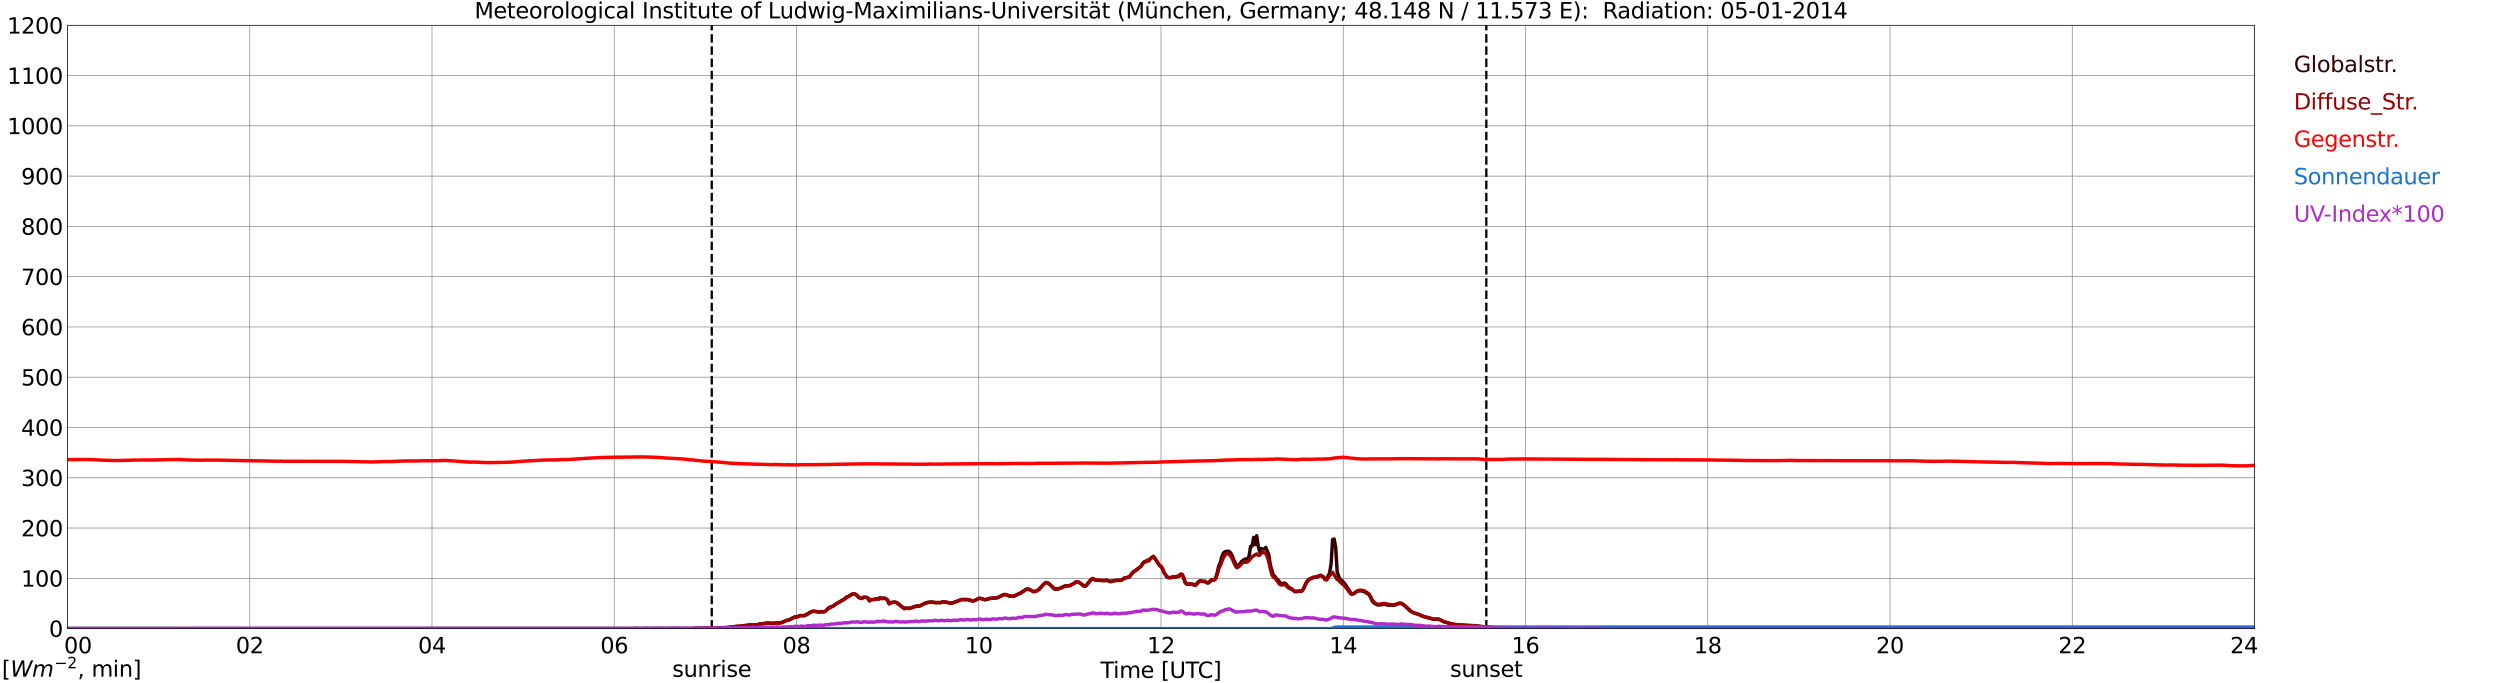 <?xml version="1.0" encoding="utf-8" standalone="no"?>
<!DOCTYPE svg PUBLIC "-//W3C//DTD SVG 1.1//EN"
  "http://www.w3.org/Graphics/SVG/1.1/DTD/svg11.dtd">
<svg xmlns:xlink="http://www.w3.org/1999/xlink" width="1085.4pt" height="296.64pt" viewBox="0 0 1085.4 296.64" xmlns="http://www.w3.org/2000/svg" version="1.1">
 <defs>
  <style type="text/css">*{stroke-linejoin: round; stroke-linecap: butt}</style>
 </defs>
 <g id="figure_1">
  <g id="patch_1">
   <path d="M 0 296.64 
L 1085.4 296.64 
L 1085.4 0 
L 0 0 
z
" style="fill: #ffffff"/>
  </g>
  <g id="axes_1">
   <g id="patch_2">
    <path d="M 29.306 272.909 
L 978.814 272.909 
L 978.814 10.976 
L 29.306 10.976 
z
" style="fill: #ffffff"/>
   </g>
   <g id="patch_3">
    <path d="M 978.814 272.909 
L 978.814 272.909 
L 978.814 10.976 
L 978.814 10.976 
z
" clip-path="url(#pf4201dd76b)" style="fill: #d3d3d3; opacity: 0.25; stroke: #d3d3d3; stroke-linejoin: miter"/>
   </g>
   <g id="matplotlib.axis_1">
    <g id="xtick_1">
     <g id="line2d_1">
      <path d="M 29.306 272.909 
L 29.306 10.976 
" clip-path="url(#pf4201dd76b)" style="fill: none; stroke: #808080; stroke-width: 0.3; stroke-linecap: square"/>
     </g>
     <g id="line2d_2"/>
     <g id="text_1">
      <!--    00 -->
      <g transform="translate(18.733 283.627) scale(0.095 -0.095)">
       <defs>
        <path id="DejaVuSans-20" transform="scale(0.016)"/>
        <path id="DejaVuSans-30" d="M 2034 4250 
Q 1547 4250 1301 3770 
Q 1056 3291 1056 2328 
Q 1056 1369 1301 889 
Q 1547 409 2034 409 
Q 2525 409 2770 889 
Q 3016 1369 3016 2328 
Q 3016 3291 2770 3770 
Q 2525 4250 2034 4250 
z
M 2034 4750 
Q 2819 4750 3233 4129 
Q 3647 3509 3647 2328 
Q 3647 1150 3233 529 
Q 2819 -91 2034 -91 
Q 1250 -91 836 529 
Q 422 1150 422 2328 
Q 422 3509 836 4129 
Q 1250 4750 2034 4750 
z
" transform="scale(0.016)"/>
       </defs>
       <use xlink:href="#DejaVuSans-20"/>
       <use xlink:href="#DejaVuSans-20" transform="translate(31.787 0)"/>
       <use xlink:href="#DejaVuSans-20" transform="translate(63.574 0)"/>
       <use xlink:href="#DejaVuSans-30" transform="translate(95.361 0)"/>
       <use xlink:href="#DejaVuSans-30" transform="translate(158.984 0)"/>
      </g>
     </g>
    </g>
    <g id="xtick_2">
     <g id="line2d_3">
      <path d="M 108.431 272.909 
L 108.431 10.976 
" clip-path="url(#pf4201dd76b)" style="fill: none; stroke: #808080; stroke-width: 0.3; stroke-linecap: square"/>
     </g>
     <g id="line2d_4"/>
     <g id="text_2">
      <!-- 02 -->
      <g transform="translate(102.387 283.627) scale(0.095 -0.095)">
       <defs>
        <path id="DejaVuSans-32" d="M 1228 531 
L 3431 531 
L 3431 0 
L 469 0 
L 469 531 
Q 828 903 1448 1529 
Q 2069 2156 2228 2338 
Q 2531 2678 2651 2914 
Q 2772 3150 2772 3378 
Q 2772 3750 2511 3984 
Q 2250 4219 1831 4219 
Q 1534 4219 1204 4116 
Q 875 4013 500 3803 
L 500 4441 
Q 881 4594 1212 4672 
Q 1544 4750 1819 4750 
Q 2544 4750 2975 4387 
Q 3406 4025 3406 3419 
Q 3406 3131 3298 2873 
Q 3191 2616 2906 2266 
Q 2828 2175 2409 1742 
Q 1991 1309 1228 531 
z
" transform="scale(0.016)"/>
       </defs>
       <use xlink:href="#DejaVuSans-30"/>
       <use xlink:href="#DejaVuSans-32" transform="translate(63.623 0)"/>
      </g>
     </g>
    </g>
    <g id="xtick_3">
     <g id="line2d_5">
      <path d="M 187.557 272.909 
L 187.557 10.976 
" clip-path="url(#pf4201dd76b)" style="fill: none; stroke: #808080; stroke-width: 0.3; stroke-linecap: square"/>
     </g>
     <g id="line2d_6"/>
     <g id="text_3">
      <!-- 04 -->
      <g transform="translate(181.513 283.627) scale(0.095 -0.095)">
       <defs>
        <path id="DejaVuSans-34" d="M 2419 4116 
L 825 1625 
L 2419 1625 
L 2419 4116 
z
M 2253 4666 
L 3047 4666 
L 3047 1625 
L 3713 1625 
L 3713 1100 
L 3047 1100 
L 3047 0 
L 2419 0 
L 2419 1100 
L 313 1100 
L 313 1709 
L 2253 4666 
z
" transform="scale(0.016)"/>
       </defs>
       <use xlink:href="#DejaVuSans-30"/>
       <use xlink:href="#DejaVuSans-34" transform="translate(63.623 0)"/>
      </g>
     </g>
    </g>
    <g id="xtick_4">
     <g id="line2d_7">
      <path d="M 266.683 272.909 
L 266.683 10.976 
" clip-path="url(#pf4201dd76b)" style="fill: none; stroke: #808080; stroke-width: 0.3; stroke-linecap: square"/>
     </g>
     <g id="line2d_8"/>
     <g id="text_4">
      <!-- 06 -->
      <g transform="translate(260.638 283.627) scale(0.095 -0.095)">
       <defs>
        <path id="DejaVuSans-36" d="M 2113 2584 
Q 1688 2584 1439 2293 
Q 1191 2003 1191 1497 
Q 1191 994 1439 701 
Q 1688 409 2113 409 
Q 2538 409 2786 701 
Q 3034 994 3034 1497 
Q 3034 2003 2786 2293 
Q 2538 2584 2113 2584 
z
M 3366 4563 
L 3366 3988 
Q 3128 4100 2886 4159 
Q 2644 4219 2406 4219 
Q 1781 4219 1451 3797 
Q 1122 3375 1075 2522 
Q 1259 2794 1537 2939 
Q 1816 3084 2150 3084 
Q 2853 3084 3261 2657 
Q 3669 2231 3669 1497 
Q 3669 778 3244 343 
Q 2819 -91 2113 -91 
Q 1303 -91 875 529 
Q 447 1150 447 2328 
Q 447 3434 972 4092 
Q 1497 4750 2381 4750 
Q 2619 4750 2861 4703 
Q 3103 4656 3366 4563 
z
" transform="scale(0.016)"/>
       </defs>
       <use xlink:href="#DejaVuSans-30"/>
       <use xlink:href="#DejaVuSans-36" transform="translate(63.623 0)"/>
      </g>
     </g>
    </g>
    <g id="xtick_5">
     <g id="line2d_9">
      <path d="M 345.808 272.909 
L 345.808 10.976 
" clip-path="url(#pf4201dd76b)" style="fill: none; stroke: #808080; stroke-width: 0.3; stroke-linecap: square"/>
     </g>
     <g id="line2d_10"/>
     <g id="text_5">
      <!-- 08 -->
      <g transform="translate(339.764 283.627) scale(0.095 -0.095)">
       <defs>
        <path id="DejaVuSans-38" d="M 2034 2216 
Q 1584 2216 1326 1975 
Q 1069 1734 1069 1313 
Q 1069 891 1326 650 
Q 1584 409 2034 409 
Q 2484 409 2743 651 
Q 3003 894 3003 1313 
Q 3003 1734 2745 1975 
Q 2488 2216 2034 2216 
z
M 1403 2484 
Q 997 2584 770 2862 
Q 544 3141 544 3541 
Q 544 4100 942 4425 
Q 1341 4750 2034 4750 
Q 2731 4750 3128 4425 
Q 3525 4100 3525 3541 
Q 3525 3141 3298 2862 
Q 3072 2584 2669 2484 
Q 3125 2378 3379 2068 
Q 3634 1759 3634 1313 
Q 3634 634 3220 271 
Q 2806 -91 2034 -91 
Q 1263 -91 848 271 
Q 434 634 434 1313 
Q 434 1759 690 2068 
Q 947 2378 1403 2484 
z
M 1172 3481 
Q 1172 3119 1398 2916 
Q 1625 2713 2034 2713 
Q 2441 2713 2670 2916 
Q 2900 3119 2900 3481 
Q 2900 3844 2670 4047 
Q 2441 4250 2034 4250 
Q 1625 4250 1398 4047 
Q 1172 3844 1172 3481 
z
" transform="scale(0.016)"/>
       </defs>
       <use xlink:href="#DejaVuSans-30"/>
       <use xlink:href="#DejaVuSans-38" transform="translate(63.623 0)"/>
      </g>
     </g>
    </g>
    <g id="xtick_6">
     <g id="line2d_11">
      <path d="M 424.934 272.909 
L 424.934 10.976 
" clip-path="url(#pf4201dd76b)" style="fill: none; stroke: #808080; stroke-width: 0.3; stroke-linecap: square"/>
     </g>
     <g id="line2d_12"/>
     <g id="text_6">
      <!-- 10 -->
      <g transform="translate(418.89 283.627) scale(0.095 -0.095)">
       <defs>
        <path id="DejaVuSans-31" d="M 794 531 
L 1825 531 
L 1825 4091 
L 703 3866 
L 703 4441 
L 1819 4666 
L 2450 4666 
L 2450 531 
L 3481 531 
L 3481 0 
L 794 0 
L 794 531 
z
" transform="scale(0.016)"/>
       </defs>
       <use xlink:href="#DejaVuSans-31"/>
       <use xlink:href="#DejaVuSans-30" transform="translate(63.623 0)"/>
      </g>
     </g>
    </g>
    <g id="xtick_7">
     <g id="line2d_13">
      <path d="M 504.06 272.909 
L 504.06 10.976 
" clip-path="url(#pf4201dd76b)" style="fill: none; stroke: #808080; stroke-width: 0.3; stroke-linecap: square"/>
     </g>
     <g id="line2d_14"/>
     <g id="text_7">
      <!-- 12 -->
      <g transform="translate(498.015 283.627) scale(0.095 -0.095)">
       <use xlink:href="#DejaVuSans-31"/>
       <use xlink:href="#DejaVuSans-32" transform="translate(63.623 0)"/>
      </g>
     </g>
    </g>
    <g id="xtick_8">
     <g id="line2d_15">
      <path d="M 583.185 272.909 
L 583.185 10.976 
" clip-path="url(#pf4201dd76b)" style="fill: none; stroke: #808080; stroke-width: 0.3; stroke-linecap: square"/>
     </g>
     <g id="line2d_16"/>
     <g id="text_8">
      <!-- 14 -->
      <g transform="translate(577.141 283.627) scale(0.095 -0.095)">
       <use xlink:href="#DejaVuSans-31"/>
       <use xlink:href="#DejaVuSans-34" transform="translate(63.623 0)"/>
      </g>
     </g>
    </g>
    <g id="xtick_9">
     <g id="line2d_17">
      <path d="M 662.311 272.909 
L 662.311 10.976 
" clip-path="url(#pf4201dd76b)" style="fill: none; stroke: #808080; stroke-width: 0.3; stroke-linecap: square"/>
     </g>
     <g id="line2d_18"/>
     <g id="text_9">
      <!-- 16 -->
      <g transform="translate(656.267 283.627) scale(0.095 -0.095)">
       <use xlink:href="#DejaVuSans-31"/>
       <use xlink:href="#DejaVuSans-36" transform="translate(63.623 0)"/>
      </g>
     </g>
    </g>
    <g id="xtick_10">
     <g id="line2d_19">
      <path d="M 741.437 272.909 
L 741.437 10.976 
" clip-path="url(#pf4201dd76b)" style="fill: none; stroke: #808080; stroke-width: 0.3; stroke-linecap: square"/>
     </g>
     <g id="line2d_20"/>
     <g id="text_10">
      <!-- 18 -->
      <g transform="translate(735.392 283.627) scale(0.095 -0.095)">
       <use xlink:href="#DejaVuSans-31"/>
       <use xlink:href="#DejaVuSans-38" transform="translate(63.623 0)"/>
      </g>
     </g>
    </g>
    <g id="xtick_11">
     <g id="line2d_21">
      <path d="M 820.562 272.909 
L 820.562 10.976 
" clip-path="url(#pf4201dd76b)" style="fill: none; stroke: #808080; stroke-width: 0.3; stroke-linecap: square"/>
     </g>
     <g id="line2d_22"/>
     <g id="text_11">
      <!-- 20 -->
      <g transform="translate(814.518 283.627) scale(0.095 -0.095)">
       <use xlink:href="#DejaVuSans-32"/>
       <use xlink:href="#DejaVuSans-30" transform="translate(63.623 0)"/>
      </g>
     </g>
    </g>
    <g id="xtick_12">
     <g id="line2d_23">
      <path d="M 899.688 272.909 
L 899.688 10.976 
" clip-path="url(#pf4201dd76b)" style="fill: none; stroke: #808080; stroke-width: 0.3; stroke-linecap: square"/>
     </g>
     <g id="line2d_24"/>
     <g id="text_12">
      <!-- 22 -->
      <g transform="translate(893.644 283.627) scale(0.095 -0.095)">
       <use xlink:href="#DejaVuSans-32"/>
       <use xlink:href="#DejaVuSans-32" transform="translate(63.623 0)"/>
      </g>
     </g>
    </g>
    <g id="xtick_13">
     <g id="line2d_25">
      <path d="M 978.814 272.909 
L 978.814 10.976 
" clip-path="url(#pf4201dd76b)" style="fill: none; stroke: #808080; stroke-width: 0.3; stroke-linecap: square"/>
     </g>
     <g id="line2d_26"/>
     <g id="text_13">
      <!-- 24    -->
      <g transform="translate(968.241 283.627) scale(0.095 -0.095)">
       <use xlink:href="#DejaVuSans-32"/>
       <use xlink:href="#DejaVuSans-34" transform="translate(63.623 0)"/>
       <use xlink:href="#DejaVuSans-20" transform="translate(127.246 0)"/>
       <use xlink:href="#DejaVuSans-20" transform="translate(159.033 0)"/>
       <use xlink:href="#DejaVuSans-20" transform="translate(190.82 0)"/>
      </g>
     </g>
    </g>
    <g id="text_14">
     <!-- Time [UTC] -->
     <g transform="translate(477.806 294.322) scale(0.095 -0.095)">
      <defs>
       <path id="DejaVuSans-54" d="M -19 4666 
L 3928 4666 
L 3928 4134 
L 2272 4134 
L 2272 0 
L 1638 0 
L 1638 4134 
L -19 4134 
L -19 4666 
z
" transform="scale(0.016)"/>
       <path id="DejaVuSans-69" d="M 603 3500 
L 1178 3500 
L 1178 0 
L 603 0 
L 603 3500 
z
M 603 4863 
L 1178 4863 
L 1178 4134 
L 603 4134 
L 603 4863 
z
" transform="scale(0.016)"/>
       <path id="DejaVuSans-6d" d="M 3328 2828 
Q 3544 3216 3844 3400 
Q 4144 3584 4550 3584 
Q 5097 3584 5394 3201 
Q 5691 2819 5691 2113 
L 5691 0 
L 5113 0 
L 5113 2094 
Q 5113 2597 4934 2840 
Q 4756 3084 4391 3084 
Q 3944 3084 3684 2787 
Q 3425 2491 3425 1978 
L 3425 0 
L 2847 0 
L 2847 2094 
Q 2847 2600 2669 2842 
Q 2491 3084 2119 3084 
Q 1678 3084 1418 2786 
Q 1159 2488 1159 1978 
L 1159 0 
L 581 0 
L 581 3500 
L 1159 3500 
L 1159 2956 
Q 1356 3278 1631 3431 
Q 1906 3584 2284 3584 
Q 2666 3584 2933 3390 
Q 3200 3197 3328 2828 
z
" transform="scale(0.016)"/>
       <path id="DejaVuSans-65" d="M 3597 1894 
L 3597 1613 
L 953 1613 
Q 991 1019 1311 708 
Q 1631 397 2203 397 
Q 2534 397 2845 478 
Q 3156 559 3463 722 
L 3463 178 
Q 3153 47 2828 -22 
Q 2503 -91 2169 -91 
Q 1331 -91 842 396 
Q 353 884 353 1716 
Q 353 2575 817 3079 
Q 1281 3584 2069 3584 
Q 2775 3584 3186 3129 
Q 3597 2675 3597 1894 
z
M 3022 2063 
Q 3016 2534 2758 2815 
Q 2500 3097 2075 3097 
Q 1594 3097 1305 2825 
Q 1016 2553 972 2059 
L 3022 2063 
z
" transform="scale(0.016)"/>
       <path id="DejaVuSans-5b" d="M 550 4863 
L 1875 4863 
L 1875 4416 
L 1125 4416 
L 1125 -397 
L 1875 -397 
L 1875 -844 
L 550 -844 
L 550 4863 
z
" transform="scale(0.016)"/>
       <path id="DejaVuSans-55" d="M 556 4666 
L 1191 4666 
L 1191 1831 
Q 1191 1081 1462 751 
Q 1734 422 2344 422 
Q 2950 422 3222 751 
Q 3494 1081 3494 1831 
L 3494 4666 
L 4128 4666 
L 4128 1753 
Q 4128 841 3676 375 
Q 3225 -91 2344 -91 
Q 1459 -91 1007 375 
Q 556 841 556 1753 
L 556 4666 
z
" transform="scale(0.016)"/>
       <path id="DejaVuSans-43" d="M 4122 4306 
L 4122 3641 
Q 3803 3938 3442 4084 
Q 3081 4231 2675 4231 
Q 1875 4231 1450 3742 
Q 1025 3253 1025 2328 
Q 1025 1406 1450 917 
Q 1875 428 2675 428 
Q 3081 428 3442 575 
Q 3803 722 4122 1019 
L 4122 359 
Q 3791 134 3420 21 
Q 3050 -91 2638 -91 
Q 1578 -91 968 557 
Q 359 1206 359 2328 
Q 359 3453 968 4101 
Q 1578 4750 2638 4750 
Q 3056 4750 3426 4639 
Q 3797 4528 4122 4306 
z
" transform="scale(0.016)"/>
       <path id="DejaVuSans-5d" d="M 1947 4863 
L 1947 -844 
L 622 -844 
L 622 -397 
L 1369 -397 
L 1369 4416 
L 622 4416 
L 622 4863 
L 1947 4863 
z
" transform="scale(0.016)"/>
      </defs>
      <use xlink:href="#DejaVuSans-54"/>
      <use xlink:href="#DejaVuSans-69" transform="translate(57.959 0)"/>
      <use xlink:href="#DejaVuSans-6d" transform="translate(85.742 0)"/>
      <use xlink:href="#DejaVuSans-65" transform="translate(183.154 0)"/>
      <use xlink:href="#DejaVuSans-20" transform="translate(244.678 0)"/>
      <use xlink:href="#DejaVuSans-5b" transform="translate(276.465 0)"/>
      <use xlink:href="#DejaVuSans-55" transform="translate(315.479 0)"/>
      <use xlink:href="#DejaVuSans-54" transform="translate(388.672 0)"/>
      <use xlink:href="#DejaVuSans-43" transform="translate(443.881 0)"/>
      <use xlink:href="#DejaVuSans-5d" transform="translate(513.705 0)"/>
     </g>
    </g>
   </g>
   <g id="matplotlib.axis_2">
    <g id="ytick_1">
     <g id="line2d_27">
      <path d="M 29.306 272.909 
L 978.814 272.909 
" clip-path="url(#pf4201dd76b)" style="fill: none; stroke: #808080; stroke-width: 0.3; stroke-linecap: square"/>
     </g>
     <g id="line2d_28"/>
     <g id="text_15">
      <!-- 0 -->
      <g transform="translate(21.261 276.518) scale(0.095 -0.095)">
       <use xlink:href="#DejaVuSans-30"/>
      </g>
     </g>
    </g>
    <g id="ytick_2">
     <g id="line2d_29">
      <path d="M 29.306 251.081 
L 978.814 251.081 
" clip-path="url(#pf4201dd76b)" style="fill: none; stroke: #808080; stroke-width: 0.3; stroke-linecap: square"/>
     </g>
     <g id="line2d_30"/>
     <g id="text_16">
      <!-- 100 -->
      <g transform="translate(9.173 254.69) scale(0.095 -0.095)">
       <use xlink:href="#DejaVuSans-31"/>
       <use xlink:href="#DejaVuSans-30" transform="translate(63.623 0)"/>
       <use xlink:href="#DejaVuSans-30" transform="translate(127.246 0)"/>
      </g>
     </g>
    </g>
    <g id="ytick_3">
     <g id="line2d_31">
      <path d="M 29.306 229.253 
L 978.814 229.253 
" clip-path="url(#pf4201dd76b)" style="fill: none; stroke: #808080; stroke-width: 0.3; stroke-linecap: square"/>
     </g>
     <g id="line2d_32"/>
     <g id="text_17">
      <!-- 200 -->
      <g transform="translate(9.173 232.863) scale(0.095 -0.095)">
       <use xlink:href="#DejaVuSans-32"/>
       <use xlink:href="#DejaVuSans-30" transform="translate(63.623 0)"/>
       <use xlink:href="#DejaVuSans-30" transform="translate(127.246 0)"/>
      </g>
     </g>
    </g>
    <g id="ytick_4">
     <g id="line2d_33">
      <path d="M 29.306 207.426 
L 978.814 207.426 
" clip-path="url(#pf4201dd76b)" style="fill: none; stroke: #808080; stroke-width: 0.3; stroke-linecap: square"/>
     </g>
     <g id="line2d_34"/>
     <g id="text_18">
      <!-- 300 -->
      <g transform="translate(9.173 211.035) scale(0.095 -0.095)">
       <defs>
        <path id="DejaVuSans-33" d="M 2597 2516 
Q 3050 2419 3304 2112 
Q 3559 1806 3559 1356 
Q 3559 666 3084 287 
Q 2609 -91 1734 -91 
Q 1441 -91 1130 -33 
Q 819 25 488 141 
L 488 750 
Q 750 597 1062 519 
Q 1375 441 1716 441 
Q 2309 441 2620 675 
Q 2931 909 2931 1356 
Q 2931 1769 2642 2001 
Q 2353 2234 1838 2234 
L 1294 2234 
L 1294 2753 
L 1863 2753 
Q 2328 2753 2575 2939 
Q 2822 3125 2822 3475 
Q 2822 3834 2567 4026 
Q 2313 4219 1838 4219 
Q 1578 4219 1281 4162 
Q 984 4106 628 3988 
L 628 4550 
Q 988 4650 1302 4700 
Q 1616 4750 1894 4750 
Q 2613 4750 3031 4423 
Q 3450 4097 3450 3541 
Q 3450 3153 3228 2886 
Q 3006 2619 2597 2516 
z
" transform="scale(0.016)"/>
       </defs>
       <use xlink:href="#DejaVuSans-33"/>
       <use xlink:href="#DejaVuSans-30" transform="translate(63.623 0)"/>
       <use xlink:href="#DejaVuSans-30" transform="translate(127.246 0)"/>
      </g>
     </g>
    </g>
    <g id="ytick_5">
     <g id="line2d_35">
      <path d="M 29.306 185.598 
L 978.814 185.598 
" clip-path="url(#pf4201dd76b)" style="fill: none; stroke: #808080; stroke-width: 0.3; stroke-linecap: square"/>
     </g>
     <g id="line2d_36"/>
     <g id="text_19">
      <!-- 400 -->
      <g transform="translate(9.173 189.207) scale(0.095 -0.095)">
       <use xlink:href="#DejaVuSans-34"/>
       <use xlink:href="#DejaVuSans-30" transform="translate(63.623 0)"/>
       <use xlink:href="#DejaVuSans-30" transform="translate(127.246 0)"/>
      </g>
     </g>
    </g>
    <g id="ytick_6">
     <g id="line2d_37">
      <path d="M 29.306 163.77 
L 978.814 163.77 
" clip-path="url(#pf4201dd76b)" style="fill: none; stroke: #808080; stroke-width: 0.3; stroke-linecap: square"/>
     </g>
     <g id="line2d_38"/>
     <g id="text_20">
      <!-- 500 -->
      <g transform="translate(9.173 167.379) scale(0.095 -0.095)">
       <defs>
        <path id="DejaVuSans-35" d="M 691 4666 
L 3169 4666 
L 3169 4134 
L 1269 4134 
L 1269 2991 
Q 1406 3038 1543 3061 
Q 1681 3084 1819 3084 
Q 2600 3084 3056 2656 
Q 3513 2228 3513 1497 
Q 3513 744 3044 326 
Q 2575 -91 1722 -91 
Q 1428 -91 1123 -41 
Q 819 9 494 109 
L 494 744 
Q 775 591 1075 516 
Q 1375 441 1709 441 
Q 2250 441 2565 725 
Q 2881 1009 2881 1497 
Q 2881 1984 2565 2268 
Q 2250 2553 1709 2553 
Q 1456 2553 1204 2497 
Q 953 2441 691 2322 
L 691 4666 
z
" transform="scale(0.016)"/>
       </defs>
       <use xlink:href="#DejaVuSans-35"/>
       <use xlink:href="#DejaVuSans-30" transform="translate(63.623 0)"/>
       <use xlink:href="#DejaVuSans-30" transform="translate(127.246 0)"/>
      </g>
     </g>
    </g>
    <g id="ytick_7">
     <g id="line2d_39">
      <path d="M 29.306 141.942 
L 978.814 141.942 
" clip-path="url(#pf4201dd76b)" style="fill: none; stroke: #808080; stroke-width: 0.3; stroke-linecap: square"/>
     </g>
     <g id="line2d_40"/>
     <g id="text_21">
      <!-- 600 -->
      <g transform="translate(9.173 145.551) scale(0.095 -0.095)">
       <use xlink:href="#DejaVuSans-36"/>
       <use xlink:href="#DejaVuSans-30" transform="translate(63.623 0)"/>
       <use xlink:href="#DejaVuSans-30" transform="translate(127.246 0)"/>
      </g>
     </g>
    </g>
    <g id="ytick_8">
     <g id="line2d_41">
      <path d="M 29.306 120.114 
L 978.814 120.114 
" clip-path="url(#pf4201dd76b)" style="fill: none; stroke: #808080; stroke-width: 0.3; stroke-linecap: square"/>
     </g>
     <g id="line2d_42"/>
     <g id="text_22">
      <!-- 700 -->
      <g transform="translate(9.173 123.724) scale(0.095 -0.095)">
       <defs>
        <path id="DejaVuSans-37" d="M 525 4666 
L 3525 4666 
L 3525 4397 
L 1831 0 
L 1172 0 
L 2766 4134 
L 525 4134 
L 525 4666 
z
" transform="scale(0.016)"/>
       </defs>
       <use xlink:href="#DejaVuSans-37"/>
       <use xlink:href="#DejaVuSans-30" transform="translate(63.623 0)"/>
       <use xlink:href="#DejaVuSans-30" transform="translate(127.246 0)"/>
      </g>
     </g>
    </g>
    <g id="ytick_9">
     <g id="line2d_43">
      <path d="M 29.306 98.287 
L 978.814 98.287 
" clip-path="url(#pf4201dd76b)" style="fill: none; stroke: #808080; stroke-width: 0.3; stroke-linecap: square"/>
     </g>
     <g id="line2d_44"/>
     <g id="text_23">
      <!-- 800 -->
      <g transform="translate(9.173 101.896) scale(0.095 -0.095)">
       <use xlink:href="#DejaVuSans-38"/>
       <use xlink:href="#DejaVuSans-30" transform="translate(63.623 0)"/>
       <use xlink:href="#DejaVuSans-30" transform="translate(127.246 0)"/>
      </g>
     </g>
    </g>
    <g id="ytick_10">
     <g id="line2d_45">
      <path d="M 29.306 76.459 
L 978.814 76.459 
" clip-path="url(#pf4201dd76b)" style="fill: none; stroke: #808080; stroke-width: 0.3; stroke-linecap: square"/>
     </g>
     <g id="line2d_46"/>
     <g id="text_24">
      <!-- 900 -->
      <g transform="translate(9.173 80.068) scale(0.095 -0.095)">
       <defs>
        <path id="DejaVuSans-39" d="M 703 97 
L 703 672 
Q 941 559 1184 500 
Q 1428 441 1663 441 
Q 2288 441 2617 861 
Q 2947 1281 2994 2138 
Q 2813 1869 2534 1725 
Q 2256 1581 1919 1581 
Q 1219 1581 811 2004 
Q 403 2428 403 3163 
Q 403 3881 828 4315 
Q 1253 4750 1959 4750 
Q 2769 4750 3195 4129 
Q 3622 3509 3622 2328 
Q 3622 1225 3098 567 
Q 2575 -91 1691 -91 
Q 1453 -91 1209 -44 
Q 966 3 703 97 
z
M 1959 2075 
Q 2384 2075 2632 2365 
Q 2881 2656 2881 3163 
Q 2881 3666 2632 3958 
Q 2384 4250 1959 4250 
Q 1534 4250 1286 3958 
Q 1038 3666 1038 3163 
Q 1038 2656 1286 2365 
Q 1534 2075 1959 2075 
z
" transform="scale(0.016)"/>
       </defs>
       <use xlink:href="#DejaVuSans-39"/>
       <use xlink:href="#DejaVuSans-30" transform="translate(63.623 0)"/>
       <use xlink:href="#DejaVuSans-30" transform="translate(127.246 0)"/>
      </g>
     </g>
    </g>
    <g id="ytick_11">
     <g id="line2d_47">
      <path d="M 29.306 54.631 
L 978.814 54.631 
" clip-path="url(#pf4201dd76b)" style="fill: none; stroke: #808080; stroke-width: 0.3; stroke-linecap: square"/>
     </g>
     <g id="line2d_48"/>
     <g id="text_25">
      <!-- 1000 -->
      <g transform="translate(3.128 58.24) scale(0.095 -0.095)">
       <use xlink:href="#DejaVuSans-31"/>
       <use xlink:href="#DejaVuSans-30" transform="translate(63.623 0)"/>
       <use xlink:href="#DejaVuSans-30" transform="translate(127.246 0)"/>
       <use xlink:href="#DejaVuSans-30" transform="translate(190.869 0)"/>
      </g>
     </g>
    </g>
    <g id="ytick_12">
     <g id="line2d_49">
      <path d="M 29.306 32.803 
L 978.814 32.803 
" clip-path="url(#pf4201dd76b)" style="fill: none; stroke: #808080; stroke-width: 0.3; stroke-linecap: square"/>
     </g>
     <g id="line2d_50"/>
     <g id="text_26">
      <!-- 1100 -->
      <g transform="translate(3.128 36.413) scale(0.095 -0.095)">
       <use xlink:href="#DejaVuSans-31"/>
       <use xlink:href="#DejaVuSans-31" transform="translate(63.623 0)"/>
       <use xlink:href="#DejaVuSans-30" transform="translate(127.246 0)"/>
       <use xlink:href="#DejaVuSans-30" transform="translate(190.869 0)"/>
      </g>
     </g>
    </g>
    <g id="ytick_13">
     <g id="line2d_51">
      <path d="M 29.306 10.976 
L 978.814 10.976 
" clip-path="url(#pf4201dd76b)" style="fill: none; stroke: #808080; stroke-width: 0.3; stroke-linecap: square"/>
     </g>
     <g id="line2d_52"/>
     <g id="text_27">
      <!-- 1200 -->
      <g transform="translate(3.128 14.585) scale(0.095 -0.095)">
       <use xlink:href="#DejaVuSans-31"/>
       <use xlink:href="#DejaVuSans-32" transform="translate(63.623 0)"/>
       <use xlink:href="#DejaVuSans-30" transform="translate(127.246 0)"/>
       <use xlink:href="#DejaVuSans-30" transform="translate(190.869 0)"/>
      </g>
     </g>
    </g>
   </g>
   <g id="line2d_53">
    <path d="M 309.015 272.909 
L 309.015 10.976 
" clip-path="url(#pf4201dd76b)" style="fill: none; stroke-dasharray: 3.7,1.6; stroke-dashoffset: 0; stroke: #000000"/>
   </g>
   <g id="line2d_54">
    <path d="M 645.299 272.909 
L 645.299 10.976 
" clip-path="url(#pf4201dd76b)" style="fill: none; stroke-dasharray: 3.7,1.6; stroke-dashoffset: 0; stroke: #000000"/>
   </g>
   <g id="line2d_55">
    <path d="M 29.306 272.909 
L 300.971 272.909 
L 302.289 272.754 
L 311.521 272.695 
L 313.499 272.577 
L 314.158 272.577 
L 314.818 272.429 
L 315.477 272.457 
L 320.093 271.924 
L 322.73 271.776 
L 323.39 271.599 
L 324.049 271.599 
L 325.368 271.302 
L 326.027 271.243 
L 327.346 271.361 
L 329.324 271.095 
L 329.983 270.859 
L 330.643 270.859 
L 333.28 270.473 
L 334.599 270.562 
L 335.258 270.621 
L 337.896 270.414 
L 338.555 270.444 
L 339.215 270.296 
L 341.852 269.229 
L 342.512 269.111 
L 344.49 268.105 
L 345.149 267.838 
L 346.468 267.659 
L 347.127 267.275 
L 347.787 267.216 
L 349.105 267.275 
L 351.083 266.267 
L 351.743 265.765 
L 352.402 265.586 
L 353.062 265.291 
L 355.699 265.706 
L 356.359 265.557 
L 357.677 265.616 
L 358.337 265.378 
L 359.655 264.016 
L 360.315 263.66 
L 361.634 263.158 
L 362.952 262.239 
L 366.249 260.345 
L 366.909 259.93 
L 367.568 259.277 
L 368.227 259.042 
L 368.887 258.686 
L 369.546 258.182 
L 370.206 257.887 
L 370.865 257.797 
L 372.184 258.596 
L 372.843 259.397 
L 374.162 259.871 
L 374.821 259.367 
L 375.481 259.277 
L 376.799 259.605 
L 377.459 260.847 
L 378.118 260.373 
L 379.437 260.286 
L 380.756 259.989 
L 381.415 260.107 
L 382.074 259.485 
L 382.734 259.841 
L 383.393 259.692 
L 384.053 259.723 
L 384.712 259.989 
L 385.371 260.522 
L 386.031 262.032 
L 386.69 261.855 
L 387.349 261.499 
L 388.009 261.41 
L 388.668 261.44 
L 389.328 261.676 
L 389.987 262.091 
L 391.306 263.187 
L 391.965 263.632 
L 392.624 264.224 
L 393.284 264.016 
L 393.943 264.136 
L 394.603 264.106 
L 395.262 263.957 
L 396.581 263.543 
L 397.899 263.099 
L 399.218 263.128 
L 400.537 262.418 
L 401.856 261.796 
L 402.515 261.707 
L 403.834 261.382 
L 404.493 261.382 
L 406.471 261.676 
L 408.45 261.617 
L 409.109 261.32 
L 409.768 261.292 
L 411.746 261.648 
L 412.406 261.825 
L 413.065 261.884 
L 413.725 261.735 
L 417.022 260.463 
L 417.681 260.286 
L 419 260.345 
L 419.659 260.255 
L 420.978 260.522 
L 422.297 260.908 
L 422.956 260.818 
L 424.934 259.841 
L 425.593 259.751 
L 427.572 260.345 
L 428.231 260.255 
L 429.55 259.841 
L 430.869 259.692 
L 432.187 259.605 
L 432.847 259.544 
L 434.165 258.922 
L 435.484 258.271 
L 436.144 258.094 
L 436.803 258.182 
L 438.122 258.714 
L 439.44 258.893 
L 440.1 258.834 
L 443.397 257.324 
L 444.056 256.761 
L 444.716 256.405 
L 445.375 255.872 
L 446.034 255.693 
L 446.694 255.783 
L 448.672 256.878 
L 449.991 256.584 
L 450.65 256.228 
L 451.309 255.693 
L 452.628 254.124 
L 453.947 252.969 
L 454.606 252.91 
L 455.266 253.235 
L 457.903 255.724 
L 459.881 255.488 
L 460.541 255.309 
L 461.2 254.894 
L 462.519 254.362 
L 464.497 254.244 
L 465.156 253.829 
L 465.816 253.622 
L 466.475 253.235 
L 467.134 252.644 
L 467.794 252.613 
L 468.453 252.821 
L 469.113 253.235 
L 470.431 254.272 
L 471.091 254.539 
L 471.75 254.006 
L 473.728 251.548 
L 474.388 251.133 
L 475.047 251.43 
L 475.706 251.932 
L 479.663 252.022 
L 480.322 251.904 
L 481.641 252.26 
L 482.3 252.526 
L 482.96 252.17 
L 485.597 251.904 
L 486.256 251.963 
L 486.916 251.814 
L 488.235 250.926 
L 488.894 250.837 
L 489.553 250.57 
L 490.213 250.629 
L 491.532 248.852 
L 492.191 248.23 
L 493.51 247.314 
L 495.488 245.773 
L 496.147 244.528 
L 496.807 243.878 
L 497.466 243.699 
L 498.125 243.197 
L 498.785 243.343 
L 499.444 242.544 
L 500.763 241.538 
L 502.082 243.404 
L 503.4 245.506 
L 504.06 245.949 
L 504.719 246.868 
L 505.379 248.586 
L 506.697 250.542 
L 507.357 250.808 
L 508.016 250.837 
L 508.675 250.719 
L 509.335 250.393 
L 509.994 250.452 
L 511.313 250.186 
L 511.972 250.097 
L 512.632 249.326 
L 513.291 249.446 
L 513.95 250.867 
L 514.61 253.028 
L 515.269 253.622 
L 515.929 253.681 
L 516.588 253.473 
L 517.907 253.622 
L 518.566 253.858 
L 519.226 253.829 
L 520.544 252.406 
L 521.204 252.111 
L 522.522 252.467 
L 523.182 252.378 
L 523.841 252.941 
L 524.501 253.118 
L 525.16 252.644 
L 525.819 251.845 
L 526.479 251.666 
L 527.138 251.725 
L 527.797 250.926 
L 528.457 248.735 
L 529.116 245.773 
L 529.776 244.352 
L 530.435 241.774 
L 531.094 240.204 
L 531.754 239.582 
L 532.413 239.405 
L 533.073 239.346 
L 533.732 239.434 
L 534.391 240.204 
L 535.051 241.418 
L 535.71 243.256 
L 537.029 245.803 
L 537.688 245.447 
L 538.348 244.825 
L 539.007 243.788 
L 540.326 242.811 
L 540.985 242.634 
L 541.644 242.869 
L 542.304 241.418 
L 542.963 237.214 
L 543.623 237.065 
L 544.282 233.305 
L 544.941 236.443 
L 545.601 232.562 
L 546.26 237.065 
L 546.919 239.554 
L 547.579 238.161 
L 548.238 238.338 
L 548.898 238.397 
L 549.557 237.657 
L 550.876 240.975 
L 551.535 245.299 
L 552.854 249.83 
L 553.513 250.245 
L 554.173 251.251 
L 554.832 251.725 
L 556.151 253.473 
L 556.81 253.473 
L 557.47 253.118 
L 558.129 253.325 
L 559.448 254.925 
L 560.766 255.634 
L 562.085 256.761 
L 563.404 256.671 
L 564.063 256.553 
L 564.723 256.82 
L 565.382 256.494 
L 566.042 255.488 
L 566.701 253.947 
L 567.36 252.703 
L 568.02 251.932 
L 568.679 251.4 
L 569.338 251.162 
L 569.998 250.778 
L 570.657 250.719 
L 571.317 250.542 
L 571.976 250.481 
L 572.635 250.066 
L 573.295 249.8 
L 574.613 250.481 
L 575.273 251.489 
L 575.932 251.518 
L 577.251 248.763 
L 577.91 244.795 
L 578.57 234.252 
L 579.229 234.014 
L 579.889 237.539 
L 580.548 248.261 
L 581.207 250.186 
L 581.867 251.548 
L 583.185 252.613 
L 584.504 254.362 
L 586.482 257.501 
L 587.142 257.856 
L 587.801 257.68 
L 589.12 256.791 
L 589.779 256.584 
L 590.439 256.494 
L 591.098 256.523 
L 592.417 256.909 
L 593.076 257.411 
L 593.736 257.68 
L 594.395 258.241 
L 595.054 259.308 
L 595.714 260.818 
L 596.373 261.648 
L 597.692 262.506 
L 598.351 262.685 
L 599.67 262.565 
L 600.989 262.388 
L 601.648 262.477 
L 602.307 262.685 
L 602.967 262.744 
L 603.626 262.685 
L 604.945 262.772 
L 605.604 262.713 
L 606.923 262.18 
L 607.582 261.973 
L 608.242 261.973 
L 608.901 262.239 
L 610.22 263.187 
L 611.539 264.431 
L 612.198 265.142 
L 613.517 266 
L 614.836 266.415 
L 615.495 266.563 
L 618.133 267.69 
L 622.748 268.873 
L 624.726 268.814 
L 626.705 269.881 
L 630.661 271.036 
L 633.958 271.392 
L 641.211 271.806 
L 644.508 272.162 
L 647.145 272.37 
L 649.123 272.488 
L 651.761 272.546 
L 652.42 272.909 
L 978.154 272.909 
L 978.154 272.909 
" clip-path="url(#pf4201dd76b)" style="fill: none; stroke: #330000; stroke-width: 1.5; stroke-linecap: square"/>
   </g>
   <g id="line2d_56">
    <path d="M 29.306 272.909 
L 300.971 272.909 
L 301.63 272.789 
L 310.202 272.704 
L 313.499 272.577 
L 315.477 272.494 
L 320.093 271.948 
L 320.752 271.99 
L 324.708 271.403 
L 326.027 271.193 
L 327.346 271.444 
L 329.324 271.108 
L 329.983 270.857 
L 331.302 270.772 
L 333.28 270.479 
L 333.94 270.606 
L 336.577 270.562 
L 337.236 270.479 
L 338.555 270.562 
L 339.874 270.143 
L 341.852 269.22 
L 342.512 269.22 
L 343.171 268.925 
L 344.49 268.211 
L 345.149 267.96 
L 345.808 267.96 
L 346.468 267.751 
L 347.127 267.332 
L 348.446 267.332 
L 349.105 267.332 
L 350.424 266.828 
L 351.743 265.819 
L 353.062 265.359 
L 355.04 265.695 
L 355.699 265.736 
L 356.359 265.61 
L 357.018 265.695 
L 357.677 265.651 
L 358.337 265.442 
L 359.655 264.099 
L 360.974 263.468 
L 361.634 263.217 
L 362.952 262.209 
L 366.909 259.858 
L 367.568 259.229 
L 368.227 258.978 
L 370.206 257.843 
L 370.865 257.76 
L 371.524 258.055 
L 372.184 258.557 
L 372.843 259.48 
L 374.162 259.817 
L 374.821 259.312 
L 376.14 259.312 
L 376.799 259.607 
L 377.459 260.866 
L 378.118 260.279 
L 379.437 260.279 
L 380.756 259.943 
L 381.415 260.111 
L 382.074 259.439 
L 382.734 259.943 
L 383.393 259.734 
L 384.053 259.775 
L 384.712 260.07 
L 385.371 260.615 
L 386.031 262.209 
L 386.69 261.79 
L 387.349 261.539 
L 388.668 261.454 
L 389.328 261.707 
L 389.987 262.126 
L 390.646 262.798 
L 392.624 264.267 
L 393.284 264.014 
L 393.943 264.141 
L 395.262 264.058 
L 397.899 263.176 
L 398.559 263.217 
L 399.218 263.132 
L 402.515 261.539 
L 404.493 261.371 
L 405.153 261.539 
L 407.79 261.622 
L 408.45 261.622 
L 409.109 261.371 
L 410.428 261.329 
L 412.406 261.79 
L 413.065 261.831 
L 415.043 261.286 
L 417.022 260.447 
L 417.681 260.279 
L 420.318 260.321 
L 422.297 260.993 
L 423.615 260.53 
L 424.934 259.817 
L 425.593 259.775 
L 426.253 259.943 
L 426.912 260.238 
L 427.572 260.362 
L 428.231 260.279 
L 430.209 259.734 
L 432.847 259.565 
L 433.506 259.356 
L 435.484 258.306 
L 436.144 258.138 
L 436.803 258.221 
L 438.122 258.725 
L 439.44 258.893 
L 440.1 258.852 
L 440.759 258.601 
L 442.078 257.928 
L 443.397 257.341 
L 444.716 256.459 
L 445.375 255.997 
L 446.034 255.829 
L 446.694 255.914 
L 447.353 256.165 
L 448.672 256.878 
L 449.331 256.796 
L 449.991 256.584 
L 450.65 256.206 
L 451.309 255.661 
L 453.287 253.478 
L 453.947 253.059 
L 454.606 252.976 
L 455.925 253.855 
L 457.244 255.241 
L 457.903 255.746 
L 459.222 255.787 
L 460.541 255.368 
L 461.859 254.737 
L 462.519 254.401 
L 463.178 254.318 
L 464.497 254.318 
L 467.134 252.681 
L 467.794 252.598 
L 468.453 252.849 
L 469.113 253.227 
L 470.431 254.445 
L 471.091 254.528 
L 471.75 254.023 
L 473.069 252.345 
L 473.728 251.673 
L 474.388 251.295 
L 475.047 251.548 
L 475.706 251.967 
L 477.025 251.884 
L 479.003 252.094 
L 479.663 252.094 
L 480.322 251.884 
L 481.641 252.386 
L 482.3 252.513 
L 483.619 252.094 
L 485.597 251.926 
L 486.256 252.052 
L 486.916 251.884 
L 488.235 251.002 
L 490.213 250.581 
L 491.532 248.861 
L 492.191 248.233 
L 493.51 247.351 
L 494.828 246.301 
L 495.488 245.797 
L 496.147 244.622 
L 496.807 244.118 
L 497.466 243.908 
L 498.125 243.404 
L 498.785 243.531 
L 499.444 242.522 
L 500.763 241.641 
L 501.422 242.396 
L 503.4 245.504 
L 504.06 245.838 
L 504.719 247.015 
L 505.379 248.61 
L 506.697 250.498 
L 508.016 250.834 
L 509.335 250.372 
L 509.994 250.581 
L 510.654 250.54 
L 511.972 249.994 
L 512.632 249.239 
L 513.291 249.49 
L 513.95 250.961 
L 514.61 253.017 
L 515.269 253.521 
L 515.929 253.646 
L 516.588 253.478 
L 517.247 253.563 
L 518.566 254.109 
L 519.226 254.023 
L 520.544 252.471 
L 521.204 252.177 
L 521.863 252.471 
L 523.182 252.386 
L 523.841 252.976 
L 524.501 253.1 
L 525.16 252.598 
L 525.819 251.841 
L 526.479 251.716 
L 527.138 251.884 
L 527.797 251.253 
L 528.457 249.365 
L 529.116 247.015 
L 529.776 245.628 
L 531.094 242.23 
L 531.754 241.18 
L 532.413 240.381 
L 533.073 240.381 
L 533.732 240.759 
L 534.391 241.558 
L 535.051 242.608 
L 535.71 244.328 
L 536.369 245.67 
L 537.029 246.51 
L 537.688 246.133 
L 538.348 245.587 
L 539.007 244.79 
L 539.666 244.201 
L 540.326 244.033 
L 540.985 244.118 
L 541.644 243.908 
L 542.304 243.404 
L 543.623 241.684 
L 545.601 240.508 
L 546.26 241.053 
L 546.919 241.053 
L 547.579 240.047 
L 548.238 239.794 
L 549.557 240.213 
L 550.216 241.809 
L 550.876 243.908 
L 551.535 247.015 
L 552.195 249.49 
L 552.854 250.625 
L 553.513 250.917 
L 554.832 252.681 
L 555.491 253.604 
L 556.151 253.982 
L 556.81 253.94 
L 557.47 253.689 
L 558.129 254.023 
L 559.448 255.327 
L 560.766 255.829 
L 562.085 256.796 
L 562.745 256.964 
L 564.063 256.669 
L 564.723 256.796 
L 565.382 256.418 
L 566.042 255.241 
L 566.701 253.731 
L 567.36 252.513 
L 568.02 251.758 
L 568.679 251.253 
L 569.338 251.044 
L 569.998 250.666 
L 571.976 250.33 
L 572.635 249.953 
L 573.295 249.826 
L 573.954 250.079 
L 574.613 250.581 
L 575.273 251.631 
L 575.932 251.841 
L 577.251 249.953 
L 578.57 248.484 
L 580.548 251.548 
L 581.207 251.967 
L 581.867 252.722 
L 583.845 254.401 
L 586.482 257.887 
L 587.142 258.011 
L 587.801 257.675 
L 589.12 256.669 
L 589.779 256.374 
L 590.439 256.25 
L 591.098 256.25 
L 591.757 256.459 
L 592.417 256.542 
L 594.395 257.928 
L 595.054 259.02 
L 595.714 260.489 
L 596.373 261.286 
L 597.692 262.252 
L 598.351 262.377 
L 599.67 262.209 
L 600.989 261.999 
L 602.967 262.421 
L 604.286 262.586 
L 604.945 262.63 
L 605.604 262.545 
L 606.923 261.999 
L 607.582 261.831 
L 608.242 261.875 
L 608.901 262.209 
L 611.539 264.518 
L 612.198 265.149 
L 613.517 265.946 
L 614.176 266.24 
L 615.495 266.533 
L 617.473 267.498 
L 621.429 268.589 
L 622.089 268.801 
L 623.408 268.842 
L 624.067 268.757 
L 624.726 268.842 
L 626.705 269.807 
L 630.001 270.816 
L 631.98 271.152 
L 641.87 271.739 
L 642.53 271.948 
L 645.827 272.243 
L 647.145 272.367 
L 647.805 272.367 
L 649.123 272.536 
L 651.761 272.536 
L 652.42 272.909 
L 978.154 272.909 
L 978.154 272.909 
" clip-path="url(#pf4201dd76b)" style="fill: none; stroke: #990000; stroke-width: 1.5; stroke-linecap: square"/>
   </g>
   <g id="line2d_57">
    <path d="M 29.306 199.552 
L 36.559 199.491 
L 39.856 199.522 
L 43.812 199.742 
L 47.109 199.886 
L 51.725 199.945 
L 53.043 199.875 
L 54.362 199.853 
L 56.34 199.86 
L 57 199.779 
L 58.319 199.74 
L 60.956 199.727 
L 62.934 199.666 
L 64.253 199.729 
L 78.1 199.474 
L 82.056 199.727 
L 86.672 199.797 
L 93.925 199.749 
L 111.728 200.091 
L 113.047 200.072 
L 118.322 200.207 
L 120.96 200.259 
L 121.619 200.181 
L 122.938 200.266 
L 148.654 200.29 
L 161.182 200.563 
L 163.819 200.497 
L 165.798 200.404 
L 170.413 200.369 
L 173.71 200.194 
L 177.666 200.102 
L 179.645 200.137 
L 184.92 200.017 
L 187.557 200.061 
L 193.492 199.899 
L 204.042 200.652 
L 205.36 200.602 
L 206.679 200.646 
L 208.657 200.731 
L 211.954 200.849 
L 219.867 200.724 
L 222.504 200.607 
L 226.461 200.279 
L 230.417 200.039 
L 236.351 199.725 
L 242.945 199.613 
L 244.264 199.533 
L 246.901 199.495 
L 254.155 199.007 
L 261.408 198.601 
L 264.705 198.57 
L 266.683 198.496 
L 268.002 198.502 
L 279.211 198.358 
L 283.167 198.485 
L 286.464 198.642 
L 290.42 198.937 
L 295.036 199.168 
L 297.674 199.367 
L 299.652 199.657 
L 300.311 199.633 
L 302.949 199.943 
L 306.246 200.264 
L 307.564 200.281 
L 310.861 200.545 
L 312.839 200.672 
L 315.477 200.965 
L 316.796 201.08 
L 320.093 201.257 
L 322.071 201.316 
L 323.39 201.388 
L 326.686 201.469 
L 328.005 201.521 
L 331.961 201.624 
L 335.258 201.746 
L 335.918 201.628 
L 338.555 201.735 
L 339.215 201.7 
L 339.874 201.801 
L 342.512 201.735 
L 343.171 201.853 
L 344.49 201.783 
L 345.808 201.833 
L 349.105 201.757 
L 351.083 201.746 
L 353.721 201.75 
L 373.502 201.401 
L 379.437 201.392 
L 385.371 201.436 
L 386.69 201.445 
L 399.878 201.56 
L 401.856 201.493 
L 402.515 201.567 
L 403.175 201.436 
L 404.493 201.51 
L 430.869 201.277 
L 431.528 201.368 
L 433.506 201.307 
L 435.484 201.314 
L 436.144 201.244 
L 437.462 201.266 
L 439.44 201.237 
L 444.056 201.196 
L 447.353 201.25 
L 449.331 201.192 
L 450.65 201.139 
L 453.287 201.115 
L 454.606 201.165 
L 459.222 201.106 
L 469.772 201.039 
L 471.091 201.008 
L 476.366 201.076 
L 479.663 201.047 
L 480.981 201.091 
L 494.828 200.803 
L 496.807 200.755 
L 502.741 200.679 
L 504.06 200.58 
L 520.544 200.115 
L 521.863 200.113 
L 526.479 200.024 
L 532.413 199.731 
L 535.051 199.701 
L 536.369 199.635 
L 537.688 199.55 
L 544.282 199.526 
L 544.941 199.454 
L 545.601 199.509 
L 546.26 199.415 
L 547.579 199.474 
L 552.195 199.345 
L 552.854 199.393 
L 554.173 199.255 
L 557.47 199.378 
L 561.426 199.583 
L 563.404 199.57 
L 565.382 199.367 
L 566.042 199.434 
L 566.701 199.351 
L 568.02 199.434 
L 571.976 199.308 
L 573.954 199.336 
L 577.251 199.17 
L 577.91 199.138 
L 579.229 198.854 
L 581.867 198.625 
L 583.185 198.529 
L 585.164 198.736 
L 586.482 198.904 
L 590.439 199.249 
L 593.076 199.308 
L 594.395 199.236 
L 602.967 199.22 
L 604.286 199.207 
L 608.242 199.124 
L 624.726 199.218 
L 626.705 199.172 
L 633.958 199.223 
L 641.87 199.22 
L 644.508 199.487 
L 651.761 199.491 
L 655.058 199.312 
L 657.695 199.306 
L 660.333 199.251 
L 703.852 199.498 
L 710.446 199.541 
L 712.424 199.557 
L 714.402 199.602 
L 717.04 199.596 
L 726.271 199.642 
L 726.93 199.578 
L 728.249 199.613 
L 740.118 199.67 
L 748.031 199.784 
L 750.009 199.792 
L 755.284 199.86 
L 756.602 199.908 
L 767.812 199.991 
L 769.131 199.954 
L 771.768 199.967 
L 775.065 199.945 
L 777.043 199.869 
L 780.34 199.954 
L 830.453 200.063 
L 836.388 200.253 
L 837.706 200.281 
L 838.366 200.227 
L 839.025 200.29 
L 840.344 200.281 
L 846.938 200.211 
L 863.422 200.615 
L 866.719 200.648 
L 868.697 200.711 
L 871.335 200.764 
L 873.972 200.724 
L 877.929 200.903 
L 881.225 200.975 
L 886.5 201.143 
L 888.479 201.207 
L 889.797 201.27 
L 891.116 201.237 
L 895.732 201.209 
L 897.71 201.255 
L 905.622 201.279 
L 909.579 201.244 
L 915.513 201.264 
L 916.832 201.314 
L 920.788 201.477 
L 922.766 201.495 
L 926.723 201.613 
L 929.36 201.598 
L 940.57 201.907 
L 942.548 201.84 
L 943.867 201.89 
L 945.845 201.94 
L 947.163 201.951 
L 952.438 202.01 
L 959.692 201.979 
L 964.967 201.947 
L 969.582 202.226 
L 974.857 202.265 
L 978.154 202.069 
L 978.154 202.069 
" clip-path="url(#pf4201dd76b)" style="fill: none; stroke: #ff0000; stroke-width: 1.5; stroke-linecap: square"/>
   </g>
   <g id="line2d_58">
    <path d="M 29.306 272.909 
L 577.91 272.909 
L 579.889 272.254 
L 978.154 272.254 
L 978.154 272.254 
" clip-path="url(#pf4201dd76b)" style="fill: none; stroke: #1773cc; stroke-width: 1.5; stroke-linecap: square"/>
   </g>
   <g id="line2d_59">
    <path d="M 29.306 272.909 
L 275.255 272.843 
L 275.914 272.712 
L 276.573 272.712 
L 277.233 272.843 
L 279.211 272.843 
L 279.87 272.691 
L 283.167 272.843 
L 283.827 272.691 
L 287.124 272.712 
L 288.442 272.756 
L 290.42 272.843 
L 291.08 272.691 
L 294.377 272.691 
L 295.696 272.8 
L 297.014 272.821 
L 297.674 272.691 
L 298.333 272.691 
L 298.992 272.821 
L 300.311 272.821 
L 300.971 272.669 
L 303.608 272.8 
L 304.267 272.647 
L 306.246 272.8 
L 306.905 272.647 
L 309.543 272.691 
L 310.202 272.625 
L 311.521 272.756 
L 312.18 272.756 
L 312.839 272.603 
L 314.818 272.712 
L 315.477 272.56 
L 323.39 272.56 
L 324.049 272.407 
L 325.368 272.472 
L 326.027 272.472 
L 326.686 272.341 
L 328.005 272.494 
L 328.665 272.494 
L 329.324 272.298 
L 331.302 272.407 
L 331.961 272.232 
L 333.94 272.385 
L 334.599 272.232 
L 335.918 272.385 
L 336.577 272.363 
L 337.236 272.21 
L 339.215 272.385 
L 339.874 272.188 
L 341.852 272.232 
L 342.512 272.079 
L 344.49 272.079 
L 345.149 271.905 
L 347.127 271.992 
L 347.787 271.817 
L 349.105 271.97 
L 349.765 271.927 
L 350.424 271.708 
L 352.402 271.643 
L 353.062 271.425 
L 355.04 271.555 
L 355.699 271.381 
L 357.677 271.49 
L 358.337 271.272 
L 359.655 271.184 
L 360.315 271.141 
L 360.974 270.922 
L 362.952 270.879 
L 363.612 270.639 
L 364.271 270.595 
L 364.93 270.682 
L 365.59 270.617 
L 366.249 270.399 
L 367.568 270.42 
L 368.887 270.333 
L 369.546 270.049 
L 370.865 270.071 
L 371.524 270.093 
L 372.184 269.94 
L 373.502 270.224 
L 374.162 270.246 
L 374.821 269.962 
L 375.481 269.962 
L 376.799 270.115 
L 377.459 270.159 
L 378.118 270.006 
L 378.777 270.137 
L 380.096 270.006 
L 380.756 269.722 
L 381.415 269.875 
L 382.074 269.744 
L 382.734 269.853 
L 383.393 269.591 
L 384.712 269.787 
L 386.031 270.071 
L 386.69 269.962 
L 387.349 270.049 
L 388.009 270.006 
L 388.668 269.787 
L 389.328 269.766 
L 389.987 269.962 
L 391.306 270.049 
L 391.965 269.918 
L 392.624 270.093 
L 395.262 269.831 
L 396.581 269.875 
L 397.24 269.656 
L 397.899 269.656 
L 398.559 269.875 
L 399.218 269.875 
L 399.878 269.656 
L 400.537 269.591 
L 401.196 269.7 
L 403.834 269.504 
L 405.153 269.525 
L 405.812 269.329 
L 407.79 269.504 
L 408.45 269.329 
L 409.109 269.329 
L 409.768 269.46 
L 410.428 269.46 
L 411.087 269.285 
L 413.065 269.482 
L 413.725 269.285 
L 414.384 269.264 
L 415.043 269.395 
L 416.362 269.176 
L 417.022 269.045 
L 418.34 269.176 
L 419 269.176 
L 419.659 268.936 
L 421.637 269.198 
L 422.297 269.023 
L 424.275 269.023 
L 424.934 268.762 
L 425.593 268.762 
L 426.253 268.98 
L 426.912 269.045 
L 428.231 268.827 
L 428.89 268.958 
L 430.209 268.914 
L 430.869 268.696 
L 432.847 268.849 
L 433.506 268.609 
L 434.165 268.565 
L 434.825 268.652 
L 435.484 268.565 
L 436.144 268.347 
L 436.803 268.347 
L 437.462 268.565 
L 438.781 268.587 
L 439.44 268.369 
L 440.759 268.478 
L 441.419 268.39 
L 442.078 268.107 
L 444.056 267.998 
L 444.716 267.714 
L 445.375 267.583 
L 446.034 267.692 
L 448.672 267.67 
L 449.991 267.648 
L 450.65 267.365 
L 453.287 266.972 
L 453.947 266.666 
L 455.925 266.972 
L 456.584 266.906 
L 458.563 267.343 
L 459.881 267.059 
L 460.541 267.19 
L 461.859 267.081 
L 462.519 266.819 
L 464.497 267.037 
L 465.156 266.732 
L 469.113 266.557 
L 469.772 266.884 
L 471.091 267.037 
L 471.75 266.688 
L 473.728 266.339 
L 474.388 266.055 
L 475.047 266.186 
L 475.706 266.448 
L 477.025 266.404 
L 477.685 266.186 
L 479.663 266.47 
L 480.322 266.23 
L 480.981 266.295 
L 481.641 266.513 
L 482.96 266.513 
L 483.619 266.251 
L 484.278 266.273 
L 484.938 266.426 
L 486.256 266.491 
L 486.916 266.23 
L 488.894 266.273 
L 489.553 266.055 
L 490.872 266.011 
L 493.51 265.4 
L 494.169 265.487 
L 495.488 265.291 
L 496.147 264.854 
L 498.125 264.985 
L 500.103 264.592 
L 500.763 264.527 
L 501.422 264.658 
L 502.082 264.636 
L 502.741 264.789 
L 503.4 265.138 
L 504.06 265.204 
L 507.357 266.077 
L 508.675 266.011 
L 509.335 265.727 
L 510.654 265.924 
L 511.972 265.749 
L 512.632 265.247 
L 513.291 265.378 
L 514.61 266.47 
L 515.269 266.513 
L 515.929 266.273 
L 516.588 266.295 
L 517.907 266.557 
L 518.566 266.644 
L 519.226 266.426 
L 519.885 266.36 
L 521.863 266.666 
L 522.522 266.513 
L 523.182 266.666 
L 523.841 267.124 
L 524.501 267.234 
L 525.16 267.168 
L 525.819 266.863 
L 526.479 266.906 
L 527.138 267.124 
L 527.797 267.015 
L 529.776 265.618 
L 530.435 265.335 
L 531.094 265.182 
L 531.754 264.789 
L 533.732 264.33 
L 535.051 264.985 
L 536.369 265.727 
L 540.326 265.531 
L 540.985 265.335 
L 542.963 265.291 
L 543.623 265.247 
L 544.941 264.898 
L 545.601 264.898 
L 546.919 265.596 
L 548.238 265.466 
L 548.898 265.596 
L 549.557 265.596 
L 550.216 265.989 
L 551.535 267.037 
L 552.195 267.386 
L 552.854 267.561 
L 553.513 267.124 
L 554.173 266.993 
L 554.832 267.059 
L 555.491 267.255 
L 558.129 267.408 
L 558.788 267.648 
L 559.448 268.085 
L 560.766 268.369 
L 562.745 268.521 
L 563.404 268.652 
L 565.382 268.543 
L 566.042 268.238 
L 567.36 268.172 
L 568.679 268.238 
L 569.338 268.347 
L 569.998 268.216 
L 572.635 268.827 
L 573.295 268.892 
L 573.954 268.827 
L 575.932 269.198 
L 577.251 268.762 
L 578.57 267.954 
L 579.229 267.845 
L 579.889 267.91 
L 580.548 268.129 
L 584.504 268.5 
L 586.482 268.958 
L 587.801 268.936 
L 595.714 270.268 
L 597.032 270.77 
L 599.011 270.922 
L 599.67 270.748 
L 600.989 270.835 
L 602.967 271.01 
L 604.286 270.922 
L 606.923 271.119 
L 607.582 271.097 
L 608.242 270.901 
L 608.901 270.901 
L 609.561 271.053 
L 612.858 271.163 
L 613.517 271.359 
L 615.495 271.555 
L 616.154 271.446 
L 617.473 271.665 
L 618.792 271.839 
L 619.451 271.883 
L 620.111 271.774 
L 621.429 271.905 
L 622.748 272.058 
L 623.408 272.079 
L 624.726 271.927 
L 627.364 272.123 
L 628.683 272.014 
L 631.32 272.276 
L 631.98 272.145 
L 649.783 272.625 
L 651.102 272.691 
L 652.42 272.778 
L 653.08 272.778 
L 653.739 272.647 
L 660.333 272.821 
L 660.992 272.669 
L 667.586 272.843 
L 668.246 272.691 
L 671.542 272.734 
L 672.861 272.734 
L 674.18 272.821 
L 674.839 272.843 
L 675.499 272.691 
L 676.817 272.8 
L 678.796 272.843 
L 679.455 272.691 
L 682.752 272.712 
L 684.071 272.778 
L 686.049 272.843 
L 686.708 272.691 
L 690.005 272.843 
L 690.664 272.691 
L 693.302 272.843 
L 693.961 272.712 
L 695.28 272.778 
L 695.939 272.909 
L 978.154 272.909 
L 978.154 272.909 
" clip-path="url(#pf4201dd76b)" style="fill: none; stroke: #b02bcc; stroke-width: 1.5; stroke-linecap: square"/>
   </g>
   <g id="patch_4">
    <path d="M 29.306 272.909 
L 29.306 10.976 
" style="fill: none; stroke: #000000; stroke-width: 0.3; stroke-linejoin: miter; stroke-linecap: square"/>
   </g>
   <g id="patch_5">
    <path d="M 978.814 272.909 
L 978.814 10.976 
" style="fill: none; stroke: #000000; stroke-width: 0.3; stroke-linejoin: miter; stroke-linecap: square"/>
   </g>
   <g id="patch_6">
    <path d="M 29.306 272.909 
L 978.814 272.909 
" style="fill: none; stroke: #000000; stroke-width: 0.3; stroke-linejoin: miter; stroke-linecap: square"/>
   </g>
   <g id="patch_7">
    <path d="M 29.306 10.976 
L 978.814 10.976 
" style="fill: none; stroke: #000000; stroke-width: 0.3; stroke-linejoin: miter; stroke-linecap: square"/>
   </g>
   <g id="text_28">
    <!-- sunrise -->
    <g transform="translate(291.85 293.863) scale(0.095 -0.095)">
     <defs>
      <path id="DejaVuSans-73" d="M 2834 3397 
L 2834 2853 
Q 2591 2978 2328 3040 
Q 2066 3103 1784 3103 
Q 1356 3103 1142 2972 
Q 928 2841 928 2578 
Q 928 2378 1081 2264 
Q 1234 2150 1697 2047 
L 1894 2003 
Q 2506 1872 2764 1633 
Q 3022 1394 3022 966 
Q 3022 478 2636 193 
Q 2250 -91 1575 -91 
Q 1294 -91 989 -36 
Q 684 19 347 128 
L 347 722 
Q 666 556 975 473 
Q 1284 391 1588 391 
Q 1994 391 2212 530 
Q 2431 669 2431 922 
Q 2431 1156 2273 1281 
Q 2116 1406 1581 1522 
L 1381 1569 
Q 847 1681 609 1914 
Q 372 2147 372 2553 
Q 372 3047 722 3315 
Q 1072 3584 1716 3584 
Q 2034 3584 2315 3537 
Q 2597 3491 2834 3397 
z
" transform="scale(0.016)"/>
      <path id="DejaVuSans-75" d="M 544 1381 
L 544 3500 
L 1119 3500 
L 1119 1403 
Q 1119 906 1312 657 
Q 1506 409 1894 409 
Q 2359 409 2629 706 
Q 2900 1003 2900 1516 
L 2900 3500 
L 3475 3500 
L 3475 0 
L 2900 0 
L 2900 538 
Q 2691 219 2414 64 
Q 2138 -91 1772 -91 
Q 1169 -91 856 284 
Q 544 659 544 1381 
z
M 1991 3584 
L 1991 3584 
z
" transform="scale(0.016)"/>
      <path id="DejaVuSans-6e" d="M 3513 2113 
L 3513 0 
L 2938 0 
L 2938 2094 
Q 2938 2591 2744 2837 
Q 2550 3084 2163 3084 
Q 1697 3084 1428 2787 
Q 1159 2491 1159 1978 
L 1159 0 
L 581 0 
L 581 3500 
L 1159 3500 
L 1159 2956 
Q 1366 3272 1645 3428 
Q 1925 3584 2291 3584 
Q 2894 3584 3203 3211 
Q 3513 2838 3513 2113 
z
" transform="scale(0.016)"/>
      <path id="DejaVuSans-72" d="M 2631 2963 
Q 2534 3019 2420 3045 
Q 2306 3072 2169 3072 
Q 1681 3072 1420 2755 
Q 1159 2438 1159 1844 
L 1159 0 
L 581 0 
L 581 3500 
L 1159 3500 
L 1159 2956 
Q 1341 3275 1631 3429 
Q 1922 3584 2338 3584 
Q 2397 3584 2469 3576 
Q 2541 3569 2628 3553 
L 2631 2963 
z
" transform="scale(0.016)"/>
     </defs>
     <use xlink:href="#DejaVuSans-73"/>
     <use xlink:href="#DejaVuSans-75" transform="translate(52.1 0)"/>
     <use xlink:href="#DejaVuSans-6e" transform="translate(115.479 0)"/>
     <use xlink:href="#DejaVuSans-72" transform="translate(178.857 0)"/>
     <use xlink:href="#DejaVuSans-69" transform="translate(219.971 0)"/>
     <use xlink:href="#DejaVuSans-73" transform="translate(247.754 0)"/>
     <use xlink:href="#DejaVuSans-65" transform="translate(299.854 0)"/>
    </g>
   </g>
   <g id="text_29">
    <!-- sunset -->
    <g transform="translate(629.545 293.863) scale(0.095 -0.095)">
     <defs>
      <path id="DejaVuSans-74" d="M 1172 4494 
L 1172 3500 
L 2356 3500 
L 2356 3053 
L 1172 3053 
L 1172 1153 
Q 1172 725 1289 603 
Q 1406 481 1766 481 
L 2356 481 
L 2356 0 
L 1766 0 
Q 1100 0 847 248 
Q 594 497 594 1153 
L 594 3053 
L 172 3053 
L 172 3500 
L 594 3500 
L 594 4494 
L 1172 4494 
z
" transform="scale(0.016)"/>
     </defs>
     <use xlink:href="#DejaVuSans-73"/>
     <use xlink:href="#DejaVuSans-75" transform="translate(52.1 0)"/>
     <use xlink:href="#DejaVuSans-6e" transform="translate(115.479 0)"/>
     <use xlink:href="#DejaVuSans-73" transform="translate(178.857 0)"/>
     <use xlink:href="#DejaVuSans-65" transform="translate(230.957 0)"/>
     <use xlink:href="#DejaVuSans-74" transform="translate(292.48 0)"/>
    </g>
   </g>
   <g id="text_30">
    <!-- [$Wm^{-2}$, min] -->
    <g transform="translate(0.821 293.863) scale(0.095 -0.095)">
     <defs>
      <path id="DejaVuSans-Oblique-57" d="M 616 4666 
L 1228 4666 
L 1453 697 
L 3213 4666 
L 3916 4666 
L 4147 697 
L 5888 4666 
L 6528 4666 
L 4453 0 
L 3659 0 
L 3444 3891 
L 1697 0 
L 903 0 
L 616 4666 
z
" transform="scale(0.016)"/>
      <path id="DejaVuSans-Oblique-6d" d="M 5747 2113 
L 5338 0 
L 4763 0 
L 5166 2094 
Q 5191 2228 5203 2325 
Q 5216 2422 5216 2491 
Q 5216 2772 5059 2928 
Q 4903 3084 4622 3084 
Q 4203 3084 3875 2770 
Q 3547 2456 3450 1953 
L 3066 0 
L 2491 0 
L 2900 2094 
Q 2925 2209 2937 2307 
Q 2950 2406 2950 2484 
Q 2950 2769 2794 2926 
Q 2638 3084 2363 3084 
Q 1938 3084 1609 2770 
Q 1281 2456 1184 1953 
L 800 0 
L 225 0 
L 909 3500 
L 1484 3500 
L 1375 2956 
Q 1609 3263 1923 3423 
Q 2238 3584 2597 3584 
Q 2978 3584 3223 3384 
Q 3469 3184 3519 2828 
Q 3781 3197 4126 3390 
Q 4472 3584 4856 3584 
Q 5306 3584 5551 3325 
Q 5797 3066 5797 2591 
Q 5797 2488 5784 2364 
Q 5772 2241 5747 2113 
z
" transform="scale(0.016)"/>
      <path id="DejaVuSans-2212" d="M 678 2272 
L 4684 2272 
L 4684 1741 
L 678 1741 
L 678 2272 
z
" transform="scale(0.016)"/>
      <path id="DejaVuSans-2c" d="M 750 794 
L 1409 794 
L 1409 256 
L 897 -744 
L 494 -744 
L 750 256 
L 750 794 
z
" transform="scale(0.016)"/>
     </defs>
     <use xlink:href="#DejaVuSans-5b" transform="translate(0 0.766)"/>
     <use xlink:href="#DejaVuSans-Oblique-57" transform="translate(39.014 0.766)"/>
     <use xlink:href="#DejaVuSans-Oblique-6d" transform="translate(137.891 0.766)"/>
     <use xlink:href="#DejaVuSans-2212" transform="translate(239.953 39.047) scale(0.7)"/>
     <use xlink:href="#DejaVuSans-32" transform="translate(298.605 39.047) scale(0.7)"/>
     <use xlink:href="#DejaVuSans-2c" transform="translate(345.875 0.766)"/>
     <use xlink:href="#DejaVuSans-20" transform="translate(377.663 0.766)"/>
     <use xlink:href="#DejaVuSans-6d" transform="translate(409.45 0.766)"/>
     <use xlink:href="#DejaVuSans-69" transform="translate(506.862 0.766)"/>
     <use xlink:href="#DejaVuSans-6e" transform="translate(534.645 0.766)"/>
     <use xlink:href="#DejaVuSans-5d" transform="translate(598.024 0.766)"/>
    </g>
   </g>
   <g id="text_31">
    <!-- Globalstr. -->
    <g style="fill: #330000" transform="translate(995.905 31.291) scale(0.095 -0.095)">
     <defs>
      <path id="DejaVuSans-47" d="M 3809 666 
L 3809 1919 
L 2778 1919 
L 2778 2438 
L 4434 2438 
L 4434 434 
Q 4069 175 3628 42 
Q 3188 -91 2688 -91 
Q 1594 -91 976 548 
Q 359 1188 359 2328 
Q 359 3472 976 4111 
Q 1594 4750 2688 4750 
Q 3144 4750 3555 4637 
Q 3966 4525 4313 4306 
L 4313 3634 
Q 3963 3931 3569 4081 
Q 3175 4231 2741 4231 
Q 1884 4231 1454 3753 
Q 1025 3275 1025 2328 
Q 1025 1384 1454 906 
Q 1884 428 2741 428 
Q 3075 428 3337 486 
Q 3600 544 3809 666 
z
" transform="scale(0.016)"/>
      <path id="DejaVuSans-6c" d="M 603 4863 
L 1178 4863 
L 1178 0 
L 603 0 
L 603 4863 
z
" transform="scale(0.016)"/>
      <path id="DejaVuSans-6f" d="M 1959 3097 
Q 1497 3097 1228 2736 
Q 959 2375 959 1747 
Q 959 1119 1226 758 
Q 1494 397 1959 397 
Q 2419 397 2687 759 
Q 2956 1122 2956 1747 
Q 2956 2369 2687 2733 
Q 2419 3097 1959 3097 
z
M 1959 3584 
Q 2709 3584 3137 3096 
Q 3566 2609 3566 1747 
Q 3566 888 3137 398 
Q 2709 -91 1959 -91 
Q 1206 -91 779 398 
Q 353 888 353 1747 
Q 353 2609 779 3096 
Q 1206 3584 1959 3584 
z
" transform="scale(0.016)"/>
      <path id="DejaVuSans-62" d="M 3116 1747 
Q 3116 2381 2855 2742 
Q 2594 3103 2138 3103 
Q 1681 3103 1420 2742 
Q 1159 2381 1159 1747 
Q 1159 1113 1420 752 
Q 1681 391 2138 391 
Q 2594 391 2855 752 
Q 3116 1113 3116 1747 
z
M 1159 2969 
Q 1341 3281 1617 3432 
Q 1894 3584 2278 3584 
Q 2916 3584 3314 3078 
Q 3713 2572 3713 1747 
Q 3713 922 3314 415 
Q 2916 -91 2278 -91 
Q 1894 -91 1617 61 
Q 1341 213 1159 525 
L 1159 0 
L 581 0 
L 581 4863 
L 1159 4863 
L 1159 2969 
z
" transform="scale(0.016)"/>
      <path id="DejaVuSans-61" d="M 2194 1759 
Q 1497 1759 1228 1600 
Q 959 1441 959 1056 
Q 959 750 1161 570 
Q 1363 391 1709 391 
Q 2188 391 2477 730 
Q 2766 1069 2766 1631 
L 2766 1759 
L 2194 1759 
z
M 3341 1997 
L 3341 0 
L 2766 0 
L 2766 531 
Q 2569 213 2275 61 
Q 1981 -91 1556 -91 
Q 1019 -91 701 211 
Q 384 513 384 1019 
Q 384 1609 779 1909 
Q 1175 2209 1959 2209 
L 2766 2209 
L 2766 2266 
Q 2766 2663 2505 2880 
Q 2244 3097 1772 3097 
Q 1472 3097 1187 3025 
Q 903 2953 641 2809 
L 641 3341 
Q 956 3463 1253 3523 
Q 1550 3584 1831 3584 
Q 2591 3584 2966 3190 
Q 3341 2797 3341 1997 
z
" transform="scale(0.016)"/>
      <path id="DejaVuSans-2e" d="M 684 794 
L 1344 794 
L 1344 0 
L 684 0 
L 684 794 
z
" transform="scale(0.016)"/>
     </defs>
     <use xlink:href="#DejaVuSans-47"/>
     <use xlink:href="#DejaVuSans-6c" transform="translate(77.49 0)"/>
     <use xlink:href="#DejaVuSans-6f" transform="translate(105.273 0)"/>
     <use xlink:href="#DejaVuSans-62" transform="translate(166.455 0)"/>
     <use xlink:href="#DejaVuSans-61" transform="translate(229.932 0)"/>
     <use xlink:href="#DejaVuSans-6c" transform="translate(291.211 0)"/>
     <use xlink:href="#DejaVuSans-73" transform="translate(318.994 0)"/>
     <use xlink:href="#DejaVuSans-74" transform="translate(371.094 0)"/>
     <use xlink:href="#DejaVuSans-72" transform="translate(410.303 0)"/>
     <use xlink:href="#DejaVuSans-2e" transform="translate(442.291 0)"/>
    </g>
   </g>
   <g id="text_32">
    <!-- Diffuse_Str. -->
    <g style="fill: #990000" transform="translate(995.905 47.531) scale(0.095 -0.095)">
     <defs>
      <path id="DejaVuSans-44" d="M 1259 4147 
L 1259 519 
L 2022 519 
Q 2988 519 3436 956 
Q 3884 1394 3884 2338 
Q 3884 3275 3436 3711 
Q 2988 4147 2022 4147 
L 1259 4147 
z
M 628 4666 
L 1925 4666 
Q 3281 4666 3915 4102 
Q 4550 3538 4550 2338 
Q 4550 1131 3912 565 
Q 3275 0 1925 0 
L 628 0 
L 628 4666 
z
" transform="scale(0.016)"/>
      <path id="DejaVuSans-66" d="M 2375 4863 
L 2375 4384 
L 1825 4384 
Q 1516 4384 1395 4259 
Q 1275 4134 1275 3809 
L 1275 3500 
L 2222 3500 
L 2222 3053 
L 1275 3053 
L 1275 0 
L 697 0 
L 697 3053 
L 147 3053 
L 147 3500 
L 697 3500 
L 697 3744 
Q 697 4328 969 4595 
Q 1241 4863 1831 4863 
L 2375 4863 
z
" transform="scale(0.016)"/>
      <path id="DejaVuSans-5f" d="M 3263 -1063 
L 3263 -1509 
L -63 -1509 
L -63 -1063 
L 3263 -1063 
z
" transform="scale(0.016)"/>
      <path id="DejaVuSans-53" d="M 3425 4513 
L 3425 3897 
Q 3066 4069 2747 4153 
Q 2428 4238 2131 4238 
Q 1616 4238 1336 4038 
Q 1056 3838 1056 3469 
Q 1056 3159 1242 3001 
Q 1428 2844 1947 2747 
L 2328 2669 
Q 3034 2534 3370 2195 
Q 3706 1856 3706 1288 
Q 3706 609 3251 259 
Q 2797 -91 1919 -91 
Q 1588 -91 1214 -16 
Q 841 59 441 206 
L 441 856 
Q 825 641 1194 531 
Q 1563 422 1919 422 
Q 2459 422 2753 634 
Q 3047 847 3047 1241 
Q 3047 1584 2836 1778 
Q 2625 1972 2144 2069 
L 1759 2144 
Q 1053 2284 737 2584 
Q 422 2884 422 3419 
Q 422 4038 858 4394 
Q 1294 4750 2059 4750 
Q 2388 4750 2728 4690 
Q 3069 4631 3425 4513 
z
" transform="scale(0.016)"/>
     </defs>
     <use xlink:href="#DejaVuSans-44"/>
     <use xlink:href="#DejaVuSans-69" transform="translate(77.002 0)"/>
     <use xlink:href="#DejaVuSans-66" transform="translate(104.785 0)"/>
     <use xlink:href="#DejaVuSans-66" transform="translate(139.99 0)"/>
     <use xlink:href="#DejaVuSans-75" transform="translate(175.195 0)"/>
     <use xlink:href="#DejaVuSans-73" transform="translate(238.574 0)"/>
     <use xlink:href="#DejaVuSans-65" transform="translate(290.674 0)"/>
     <use xlink:href="#DejaVuSans-5f" transform="translate(352.197 0)"/>
     <use xlink:href="#DejaVuSans-53" transform="translate(402.197 0)"/>
     <use xlink:href="#DejaVuSans-74" transform="translate(465.674 0)"/>
     <use xlink:href="#DejaVuSans-72" transform="translate(504.883 0)"/>
     <use xlink:href="#DejaVuSans-2e" transform="translate(536.871 0)"/>
    </g>
   </g>
   <g id="text_33">
    <!-- Gegenstr. -->
    <g style="fill: #ff0000" transform="translate(995.905 63.771) scale(0.095 -0.095)">
     <defs>
      <path id="DejaVuSans-67" d="M 2906 1791 
Q 2906 2416 2648 2759 
Q 2391 3103 1925 3103 
Q 1463 3103 1205 2759 
Q 947 2416 947 1791 
Q 947 1169 1205 825 
Q 1463 481 1925 481 
Q 2391 481 2648 825 
Q 2906 1169 2906 1791 
z
M 3481 434 
Q 3481 -459 3084 -895 
Q 2688 -1331 1869 -1331 
Q 1566 -1331 1297 -1286 
Q 1028 -1241 775 -1147 
L 775 -588 
Q 1028 -725 1275 -790 
Q 1522 -856 1778 -856 
Q 2344 -856 2625 -561 
Q 2906 -266 2906 331 
L 2906 616 
Q 2728 306 2450 153 
Q 2172 0 1784 0 
Q 1141 0 747 490 
Q 353 981 353 1791 
Q 353 2603 747 3093 
Q 1141 3584 1784 3584 
Q 2172 3584 2450 3431 
Q 2728 3278 2906 2969 
L 2906 3500 
L 3481 3500 
L 3481 434 
z
" transform="scale(0.016)"/>
     </defs>
     <use xlink:href="#DejaVuSans-47"/>
     <use xlink:href="#DejaVuSans-65" transform="translate(77.49 0)"/>
     <use xlink:href="#DejaVuSans-67" transform="translate(139.014 0)"/>
     <use xlink:href="#DejaVuSans-65" transform="translate(202.49 0)"/>
     <use xlink:href="#DejaVuSans-6e" transform="translate(264.014 0)"/>
     <use xlink:href="#DejaVuSans-73" transform="translate(327.393 0)"/>
     <use xlink:href="#DejaVuSans-74" transform="translate(379.492 0)"/>
     <use xlink:href="#DejaVuSans-72" transform="translate(418.701 0)"/>
     <use xlink:href="#DejaVuSans-2e" transform="translate(450.689 0)"/>
    </g>
   </g>
   <g id="text_34">
    <!-- Sonnendauer -->
    <g style="fill: #1773cc" transform="translate(995.905 80.01) scale(0.095 -0.095)">
     <defs>
      <path id="DejaVuSans-64" d="M 2906 2969 
L 2906 4863 
L 3481 4863 
L 3481 0 
L 2906 0 
L 2906 525 
Q 2725 213 2448 61 
Q 2172 -91 1784 -91 
Q 1150 -91 751 415 
Q 353 922 353 1747 
Q 353 2572 751 3078 
Q 1150 3584 1784 3584 
Q 2172 3584 2448 3432 
Q 2725 3281 2906 2969 
z
M 947 1747 
Q 947 1113 1208 752 
Q 1469 391 1925 391 
Q 2381 391 2643 752 
Q 2906 1113 2906 1747 
Q 2906 2381 2643 2742 
Q 2381 3103 1925 3103 
Q 1469 3103 1208 2742 
Q 947 2381 947 1747 
z
" transform="scale(0.016)"/>
     </defs>
     <use xlink:href="#DejaVuSans-53"/>
     <use xlink:href="#DejaVuSans-6f" transform="translate(63.477 0)"/>
     <use xlink:href="#DejaVuSans-6e" transform="translate(124.658 0)"/>
     <use xlink:href="#DejaVuSans-6e" transform="translate(188.037 0)"/>
     <use xlink:href="#DejaVuSans-65" transform="translate(251.416 0)"/>
     <use xlink:href="#DejaVuSans-6e" transform="translate(312.939 0)"/>
     <use xlink:href="#DejaVuSans-64" transform="translate(376.318 0)"/>
     <use xlink:href="#DejaVuSans-61" transform="translate(439.795 0)"/>
     <use xlink:href="#DejaVuSans-75" transform="translate(501.074 0)"/>
     <use xlink:href="#DejaVuSans-65" transform="translate(564.453 0)"/>
     <use xlink:href="#DejaVuSans-72" transform="translate(625.977 0)"/>
    </g>
   </g>
   <g id="text_35">
    <!-- UV-Index*100 -->
    <g style="fill: #b02bcc" transform="translate(995.905 96.25) scale(0.095 -0.095)">
     <defs>
      <path id="DejaVuSans-56" d="M 1831 0 
L 50 4666 
L 709 4666 
L 2188 738 
L 3669 4666 
L 4325 4666 
L 2547 0 
L 1831 0 
z
" transform="scale(0.016)"/>
      <path id="DejaVuSans-2d" d="M 313 2009 
L 1997 2009 
L 1997 1497 
L 313 1497 
L 313 2009 
z
" transform="scale(0.016)"/>
      <path id="DejaVuSans-49" d="M 628 4666 
L 1259 4666 
L 1259 0 
L 628 0 
L 628 4666 
z
" transform="scale(0.016)"/>
      <path id="DejaVuSans-78" d="M 3513 3500 
L 2247 1797 
L 3578 0 
L 2900 0 
L 1881 1375 
L 863 0 
L 184 0 
L 1544 1831 
L 300 3500 
L 978 3500 
L 1906 2253 
L 2834 3500 
L 3513 3500 
z
" transform="scale(0.016)"/>
      <path id="DejaVuSans-2a" d="M 3009 3897 
L 1888 3291 
L 3009 2681 
L 2828 2375 
L 1778 3009 
L 1778 1831 
L 1422 1831 
L 1422 3009 
L 372 2375 
L 191 2681 
L 1313 3291 
L 191 3897 
L 372 4206 
L 1422 3572 
L 1422 4750 
L 1778 4750 
L 1778 3572 
L 2828 4206 
L 3009 3897 
z
" transform="scale(0.016)"/>
     </defs>
     <use xlink:href="#DejaVuSans-55"/>
     <use xlink:href="#DejaVuSans-56" transform="translate(73.193 0)"/>
     <use xlink:href="#DejaVuSans-2d" transform="translate(135.727 0)"/>
     <use xlink:href="#DejaVuSans-49" transform="translate(171.811 0)"/>
     <use xlink:href="#DejaVuSans-6e" transform="translate(201.303 0)"/>
     <use xlink:href="#DejaVuSans-64" transform="translate(264.682 0)"/>
     <use xlink:href="#DejaVuSans-65" transform="translate(328.158 0)"/>
     <use xlink:href="#DejaVuSans-78" transform="translate(387.932 0)"/>
     <use xlink:href="#DejaVuSans-2a" transform="translate(447.111 0)"/>
     <use xlink:href="#DejaVuSans-31" transform="translate(497.111 0)"/>
     <use xlink:href="#DejaVuSans-30" transform="translate(560.734 0)"/>
     <use xlink:href="#DejaVuSans-30" transform="translate(624.357 0)"/>
    </g>
   </g>
   <g id="text_36">
    <!-- Meteorological Institute of Ludwig-Maximilians-Universität (München, Germany; 48.148 N / 11.573 E):  Radiation: 05-01-2014 -->
    <g transform="translate(206.01 7.976) scale(0.095 -0.095)">
     <defs>
      <path id="DejaVuSans-4d" d="M 628 4666 
L 1569 4666 
L 2759 1491 
L 3956 4666 
L 4897 4666 
L 4897 0 
L 4281 0 
L 4281 4097 
L 3078 897 
L 2444 897 
L 1241 4097 
L 1241 0 
L 628 0 
L 628 4666 
z
" transform="scale(0.016)"/>
      <path id="DejaVuSans-63" d="M 3122 3366 
L 3122 2828 
Q 2878 2963 2633 3030 
Q 2388 3097 2138 3097 
Q 1578 3097 1268 2742 
Q 959 2388 959 1747 
Q 959 1106 1268 751 
Q 1578 397 2138 397 
Q 2388 397 2633 464 
Q 2878 531 3122 666 
L 3122 134 
Q 2881 22 2623 -34 
Q 2366 -91 2075 -91 
Q 1284 -91 818 406 
Q 353 903 353 1747 
Q 353 2603 823 3093 
Q 1294 3584 2113 3584 
Q 2378 3584 2631 3529 
Q 2884 3475 3122 3366 
z
" transform="scale(0.016)"/>
      <path id="DejaVuSans-4c" d="M 628 4666 
L 1259 4666 
L 1259 531 
L 3531 531 
L 3531 0 
L 628 0 
L 628 4666 
z
" transform="scale(0.016)"/>
      <path id="DejaVuSans-77" d="M 269 3500 
L 844 3500 
L 1563 769 
L 2278 3500 
L 2956 3500 
L 3675 769 
L 4391 3500 
L 4966 3500 
L 4050 0 
L 3372 0 
L 2619 2869 
L 1863 0 
L 1184 0 
L 269 3500 
z
" transform="scale(0.016)"/>
      <path id="DejaVuSans-76" d="M 191 3500 
L 800 3500 
L 1894 563 
L 2988 3500 
L 3597 3500 
L 2284 0 
L 1503 0 
L 191 3500 
z
" transform="scale(0.016)"/>
      <path id="DejaVuSans-e4" d="M 2194 1759 
Q 1497 1759 1228 1600 
Q 959 1441 959 1056 
Q 959 750 1161 570 
Q 1363 391 1709 391 
Q 2188 391 2477 730 
Q 2766 1069 2766 1631 
L 2766 1759 
L 2194 1759 
z
M 3341 1997 
L 3341 0 
L 2766 0 
L 2766 531 
Q 2569 213 2275 61 
Q 1981 -91 1556 -91 
Q 1019 -91 701 211 
Q 384 513 384 1019 
Q 384 1609 779 1909 
Q 1175 2209 1959 2209 
L 2766 2209 
L 2766 2266 
Q 2766 2663 2505 2880 
Q 2244 3097 1772 3097 
Q 1472 3097 1187 3025 
Q 903 2953 641 2809 
L 641 3341 
Q 956 3463 1253 3523 
Q 1550 3584 1831 3584 
Q 2591 3584 2966 3190 
Q 3341 2797 3341 1997 
z
M 2150 4850 
L 2784 4850 
L 2784 4219 
L 2150 4219 
L 2150 4850 
z
M 928 4850 
L 1562 4850 
L 1562 4219 
L 928 4219 
L 928 4850 
z
" transform="scale(0.016)"/>
      <path id="DejaVuSans-28" d="M 1984 4856 
Q 1566 4138 1362 3434 
Q 1159 2731 1159 2009 
Q 1159 1288 1364 580 
Q 1569 -128 1984 -844 
L 1484 -844 
Q 1016 -109 783 600 
Q 550 1309 550 2009 
Q 550 2706 781 3412 
Q 1013 4119 1484 4856 
L 1984 4856 
z
" transform="scale(0.016)"/>
      <path id="DejaVuSans-fc" d="M 544 1381 
L 544 3500 
L 1119 3500 
L 1119 1403 
Q 1119 906 1312 657 
Q 1506 409 1894 409 
Q 2359 409 2629 706 
Q 2900 1003 2900 1516 
L 2900 3500 
L 3475 3500 
L 3475 0 
L 2900 0 
L 2900 538 
Q 2691 219 2414 64 
Q 2138 -91 1772 -91 
Q 1169 -91 856 284 
Q 544 659 544 1381 
z
M 1991 3584 
L 1991 3584 
z
M 2278 4850 
L 2912 4850 
L 2912 4219 
L 2278 4219 
L 2278 4850 
z
M 1056 4850 
L 1690 4850 
L 1690 4219 
L 1056 4219 
L 1056 4850 
z
" transform="scale(0.016)"/>
      <path id="DejaVuSans-68" d="M 3513 2113 
L 3513 0 
L 2938 0 
L 2938 2094 
Q 2938 2591 2744 2837 
Q 2550 3084 2163 3084 
Q 1697 3084 1428 2787 
Q 1159 2491 1159 1978 
L 1159 0 
L 581 0 
L 581 4863 
L 1159 4863 
L 1159 2956 
Q 1366 3272 1645 3428 
Q 1925 3584 2291 3584 
Q 2894 3584 3203 3211 
Q 3513 2838 3513 2113 
z
" transform="scale(0.016)"/>
      <path id="DejaVuSans-79" d="M 2059 -325 
Q 1816 -950 1584 -1140 
Q 1353 -1331 966 -1331 
L 506 -1331 
L 506 -850 
L 844 -850 
Q 1081 -850 1212 -737 
Q 1344 -625 1503 -206 
L 1606 56 
L 191 3500 
L 800 3500 
L 1894 763 
L 2988 3500 
L 3597 3500 
L 2059 -325 
z
" transform="scale(0.016)"/>
      <path id="DejaVuSans-3b" d="M 750 3309 
L 1409 3309 
L 1409 2516 
L 750 2516 
L 750 3309 
z
M 750 794 
L 1409 794 
L 1409 256 
L 897 -744 
L 494 -744 
L 750 256 
L 750 794 
z
" transform="scale(0.016)"/>
      <path id="DejaVuSans-4e" d="M 628 4666 
L 1478 4666 
L 3547 763 
L 3547 4666 
L 4159 4666 
L 4159 0 
L 3309 0 
L 1241 3903 
L 1241 0 
L 628 0 
L 628 4666 
z
" transform="scale(0.016)"/>
      <path id="DejaVuSans-2f" d="M 1625 4666 
L 2156 4666 
L 531 -594 
L 0 -594 
L 1625 4666 
z
" transform="scale(0.016)"/>
      <path id="DejaVuSans-45" d="M 628 4666 
L 3578 4666 
L 3578 4134 
L 1259 4134 
L 1259 2753 
L 3481 2753 
L 3481 2222 
L 1259 2222 
L 1259 531 
L 3634 531 
L 3634 0 
L 628 0 
L 628 4666 
z
" transform="scale(0.016)"/>
      <path id="DejaVuSans-29" d="M 513 4856 
L 1013 4856 
Q 1481 4119 1714 3412 
Q 1947 2706 1947 2009 
Q 1947 1309 1714 600 
Q 1481 -109 1013 -844 
L 513 -844 
Q 928 -128 1133 580 
Q 1338 1288 1338 2009 
Q 1338 2731 1133 3434 
Q 928 4138 513 4856 
z
" transform="scale(0.016)"/>
      <path id="DejaVuSans-3a" d="M 750 794 
L 1409 794 
L 1409 0 
L 750 0 
L 750 794 
z
M 750 3309 
L 1409 3309 
L 1409 2516 
L 750 2516 
L 750 3309 
z
" transform="scale(0.016)"/>
      <path id="DejaVuSans-52" d="M 2841 2188 
Q 3044 2119 3236 1894 
Q 3428 1669 3622 1275 
L 4263 0 
L 3584 0 
L 2988 1197 
Q 2756 1666 2539 1819 
Q 2322 1972 1947 1972 
L 1259 1972 
L 1259 0 
L 628 0 
L 628 4666 
L 2053 4666 
Q 2853 4666 3247 4331 
Q 3641 3997 3641 3322 
Q 3641 2881 3436 2590 
Q 3231 2300 2841 2188 
z
M 1259 4147 
L 1259 2491 
L 2053 2491 
Q 2509 2491 2742 2702 
Q 2975 2913 2975 3322 
Q 2975 3731 2742 3939 
Q 2509 4147 2053 4147 
L 1259 4147 
z
" transform="scale(0.016)"/>
     </defs>
     <use xlink:href="#DejaVuSans-4d"/>
     <use xlink:href="#DejaVuSans-65" transform="translate(86.279 0)"/>
     <use xlink:href="#DejaVuSans-74" transform="translate(147.803 0)"/>
     <use xlink:href="#DejaVuSans-65" transform="translate(187.012 0)"/>
     <use xlink:href="#DejaVuSans-6f" transform="translate(248.535 0)"/>
     <use xlink:href="#DejaVuSans-72" transform="translate(309.717 0)"/>
     <use xlink:href="#DejaVuSans-6f" transform="translate(348.58 0)"/>
     <use xlink:href="#DejaVuSans-6c" transform="translate(409.762 0)"/>
     <use xlink:href="#DejaVuSans-6f" transform="translate(437.545 0)"/>
     <use xlink:href="#DejaVuSans-67" transform="translate(498.727 0)"/>
     <use xlink:href="#DejaVuSans-69" transform="translate(562.203 0)"/>
     <use xlink:href="#DejaVuSans-63" transform="translate(589.986 0)"/>
     <use xlink:href="#DejaVuSans-61" transform="translate(644.967 0)"/>
     <use xlink:href="#DejaVuSans-6c" transform="translate(706.246 0)"/>
     <use xlink:href="#DejaVuSans-20" transform="translate(734.029 0)"/>
     <use xlink:href="#DejaVuSans-49" transform="translate(765.816 0)"/>
     <use xlink:href="#DejaVuSans-6e" transform="translate(795.309 0)"/>
     <use xlink:href="#DejaVuSans-73" transform="translate(858.688 0)"/>
     <use xlink:href="#DejaVuSans-74" transform="translate(910.787 0)"/>
     <use xlink:href="#DejaVuSans-69" transform="translate(949.996 0)"/>
     <use xlink:href="#DejaVuSans-74" transform="translate(977.779 0)"/>
     <use xlink:href="#DejaVuSans-75" transform="translate(1016.988 0)"/>
     <use xlink:href="#DejaVuSans-74" transform="translate(1080.367 0)"/>
     <use xlink:href="#DejaVuSans-65" transform="translate(1119.576 0)"/>
     <use xlink:href="#DejaVuSans-20" transform="translate(1181.1 0)"/>
     <use xlink:href="#DejaVuSans-6f" transform="translate(1212.887 0)"/>
     <use xlink:href="#DejaVuSans-66" transform="translate(1274.068 0)"/>
     <use xlink:href="#DejaVuSans-20" transform="translate(1309.273 0)"/>
     <use xlink:href="#DejaVuSans-4c" transform="translate(1341.061 0)"/>
     <use xlink:href="#DejaVuSans-75" transform="translate(1395.023 0)"/>
     <use xlink:href="#DejaVuSans-64" transform="translate(1458.402 0)"/>
     <use xlink:href="#DejaVuSans-77" transform="translate(1521.879 0)"/>
     <use xlink:href="#DejaVuSans-69" transform="translate(1603.666 0)"/>
     <use xlink:href="#DejaVuSans-67" transform="translate(1631.449 0)"/>
     <use xlink:href="#DejaVuSans-2d" transform="translate(1694.926 0)"/>
     <use xlink:href="#DejaVuSans-4d" transform="translate(1731.01 0)"/>
     <use xlink:href="#DejaVuSans-61" transform="translate(1817.289 0)"/>
     <use xlink:href="#DejaVuSans-78" transform="translate(1878.568 0)"/>
     <use xlink:href="#DejaVuSans-69" transform="translate(1937.748 0)"/>
     <use xlink:href="#DejaVuSans-6d" transform="translate(1965.531 0)"/>
     <use xlink:href="#DejaVuSans-69" transform="translate(2062.943 0)"/>
     <use xlink:href="#DejaVuSans-6c" transform="translate(2090.727 0)"/>
     <use xlink:href="#DejaVuSans-69" transform="translate(2118.51 0)"/>
     <use xlink:href="#DejaVuSans-61" transform="translate(2146.293 0)"/>
     <use xlink:href="#DejaVuSans-6e" transform="translate(2207.572 0)"/>
     <use xlink:href="#DejaVuSans-73" transform="translate(2270.951 0)"/>
     <use xlink:href="#DejaVuSans-2d" transform="translate(2323.051 0)"/>
     <use xlink:href="#DejaVuSans-55" transform="translate(2359.135 0)"/>
     <use xlink:href="#DejaVuSans-6e" transform="translate(2432.328 0)"/>
     <use xlink:href="#DejaVuSans-69" transform="translate(2495.707 0)"/>
     <use xlink:href="#DejaVuSans-76" transform="translate(2523.49 0)"/>
     <use xlink:href="#DejaVuSans-65" transform="translate(2582.67 0)"/>
     <use xlink:href="#DejaVuSans-72" transform="translate(2644.193 0)"/>
     <use xlink:href="#DejaVuSans-73" transform="translate(2685.307 0)"/>
     <use xlink:href="#DejaVuSans-69" transform="translate(2737.406 0)"/>
     <use xlink:href="#DejaVuSans-74" transform="translate(2765.189 0)"/>
     <use xlink:href="#DejaVuSans-e4" transform="translate(2804.398 0)"/>
     <use xlink:href="#DejaVuSans-74" transform="translate(2865.678 0)"/>
     <use xlink:href="#DejaVuSans-20" transform="translate(2904.887 0)"/>
     <use xlink:href="#DejaVuSans-28" transform="translate(2936.674 0)"/>
     <use xlink:href="#DejaVuSans-4d" transform="translate(2975.688 0)"/>
     <use xlink:href="#DejaVuSans-fc" transform="translate(3061.967 0)"/>
     <use xlink:href="#DejaVuSans-6e" transform="translate(3125.346 0)"/>
     <use xlink:href="#DejaVuSans-63" transform="translate(3188.725 0)"/>
     <use xlink:href="#DejaVuSans-68" transform="translate(3243.705 0)"/>
     <use xlink:href="#DejaVuSans-65" transform="translate(3307.084 0)"/>
     <use xlink:href="#DejaVuSans-6e" transform="translate(3368.607 0)"/>
     <use xlink:href="#DejaVuSans-2c" transform="translate(3431.986 0)"/>
     <use xlink:href="#DejaVuSans-20" transform="translate(3463.773 0)"/>
     <use xlink:href="#DejaVuSans-47" transform="translate(3495.561 0)"/>
     <use xlink:href="#DejaVuSans-65" transform="translate(3573.051 0)"/>
     <use xlink:href="#DejaVuSans-72" transform="translate(3634.574 0)"/>
     <use xlink:href="#DejaVuSans-6d" transform="translate(3673.938 0)"/>
     <use xlink:href="#DejaVuSans-61" transform="translate(3771.35 0)"/>
     <use xlink:href="#DejaVuSans-6e" transform="translate(3832.629 0)"/>
     <use xlink:href="#DejaVuSans-79" transform="translate(3896.008 0)"/>
     <use xlink:href="#DejaVuSans-3b" transform="translate(3955.188 0)"/>
     <use xlink:href="#DejaVuSans-20" transform="translate(3988.879 0)"/>
     <use xlink:href="#DejaVuSans-34" transform="translate(4020.666 0)"/>
     <use xlink:href="#DejaVuSans-38" transform="translate(4084.289 0)"/>
     <use xlink:href="#DejaVuSans-2e" transform="translate(4147.912 0)"/>
     <use xlink:href="#DejaVuSans-31" transform="translate(4179.699 0)"/>
     <use xlink:href="#DejaVuSans-34" transform="translate(4243.322 0)"/>
     <use xlink:href="#DejaVuSans-38" transform="translate(4306.945 0)"/>
     <use xlink:href="#DejaVuSans-20" transform="translate(4370.568 0)"/>
     <use xlink:href="#DejaVuSans-4e" transform="translate(4402.355 0)"/>
     <use xlink:href="#DejaVuSans-20" transform="translate(4477.16 0)"/>
     <use xlink:href="#DejaVuSans-2f" transform="translate(4508.947 0)"/>
     <use xlink:href="#DejaVuSans-20" transform="translate(4542.639 0)"/>
     <use xlink:href="#DejaVuSans-31" transform="translate(4574.426 0)"/>
     <use xlink:href="#DejaVuSans-31" transform="translate(4638.049 0)"/>
     <use xlink:href="#DejaVuSans-2e" transform="translate(4701.672 0)"/>
     <use xlink:href="#DejaVuSans-35" transform="translate(4733.459 0)"/>
     <use xlink:href="#DejaVuSans-37" transform="translate(4797.082 0)"/>
     <use xlink:href="#DejaVuSans-33" transform="translate(4860.705 0)"/>
     <use xlink:href="#DejaVuSans-20" transform="translate(4924.328 0)"/>
     <use xlink:href="#DejaVuSans-45" transform="translate(4956.115 0)"/>
     <use xlink:href="#DejaVuSans-29" transform="translate(5019.299 0)"/>
     <use xlink:href="#DejaVuSans-3a" transform="translate(5058.312 0)"/>
     <use xlink:href="#DejaVuSans-20" transform="translate(5092.004 0)"/>
     <use xlink:href="#DejaVuSans-20" transform="translate(5123.791 0)"/>
     <use xlink:href="#DejaVuSans-52" transform="translate(5155.578 0)"/>
     <use xlink:href="#DejaVuSans-61" transform="translate(5222.811 0)"/>
     <use xlink:href="#DejaVuSans-64" transform="translate(5284.09 0)"/>
     <use xlink:href="#DejaVuSans-69" transform="translate(5347.566 0)"/>
     <use xlink:href="#DejaVuSans-61" transform="translate(5375.35 0)"/>
     <use xlink:href="#DejaVuSans-74" transform="translate(5436.629 0)"/>
     <use xlink:href="#DejaVuSans-69" transform="translate(5475.838 0)"/>
     <use xlink:href="#DejaVuSans-6f" transform="translate(5503.621 0)"/>
     <use xlink:href="#DejaVuSans-6e" transform="translate(5564.803 0)"/>
     <use xlink:href="#DejaVuSans-3a" transform="translate(5628.182 0)"/>
     <use xlink:href="#DejaVuSans-20" transform="translate(5661.873 0)"/>
     <use xlink:href="#DejaVuSans-30" transform="translate(5693.66 0)"/>
     <use xlink:href="#DejaVuSans-35" transform="translate(5757.283 0)"/>
     <use xlink:href="#DejaVuSans-2d" transform="translate(5820.906 0)"/>
     <use xlink:href="#DejaVuSans-30" transform="translate(5856.99 0)"/>
     <use xlink:href="#DejaVuSans-31" transform="translate(5920.613 0)"/>
     <use xlink:href="#DejaVuSans-2d" transform="translate(5984.236 0)"/>
     <use xlink:href="#DejaVuSans-32" transform="translate(6020.32 0)"/>
     <use xlink:href="#DejaVuSans-30" transform="translate(6083.943 0)"/>
     <use xlink:href="#DejaVuSans-31" transform="translate(6147.566 0)"/>
     <use xlink:href="#DejaVuSans-34" transform="translate(6211.189 0)"/>
    </g>
   </g>
  </g>
 </g>
 <defs>
  <clipPath id="pf4201dd76b">
   <rect x="29.306" y="10.976" width="949.508" height="261.933"/>
  </clipPath>
 </defs>
</svg>
